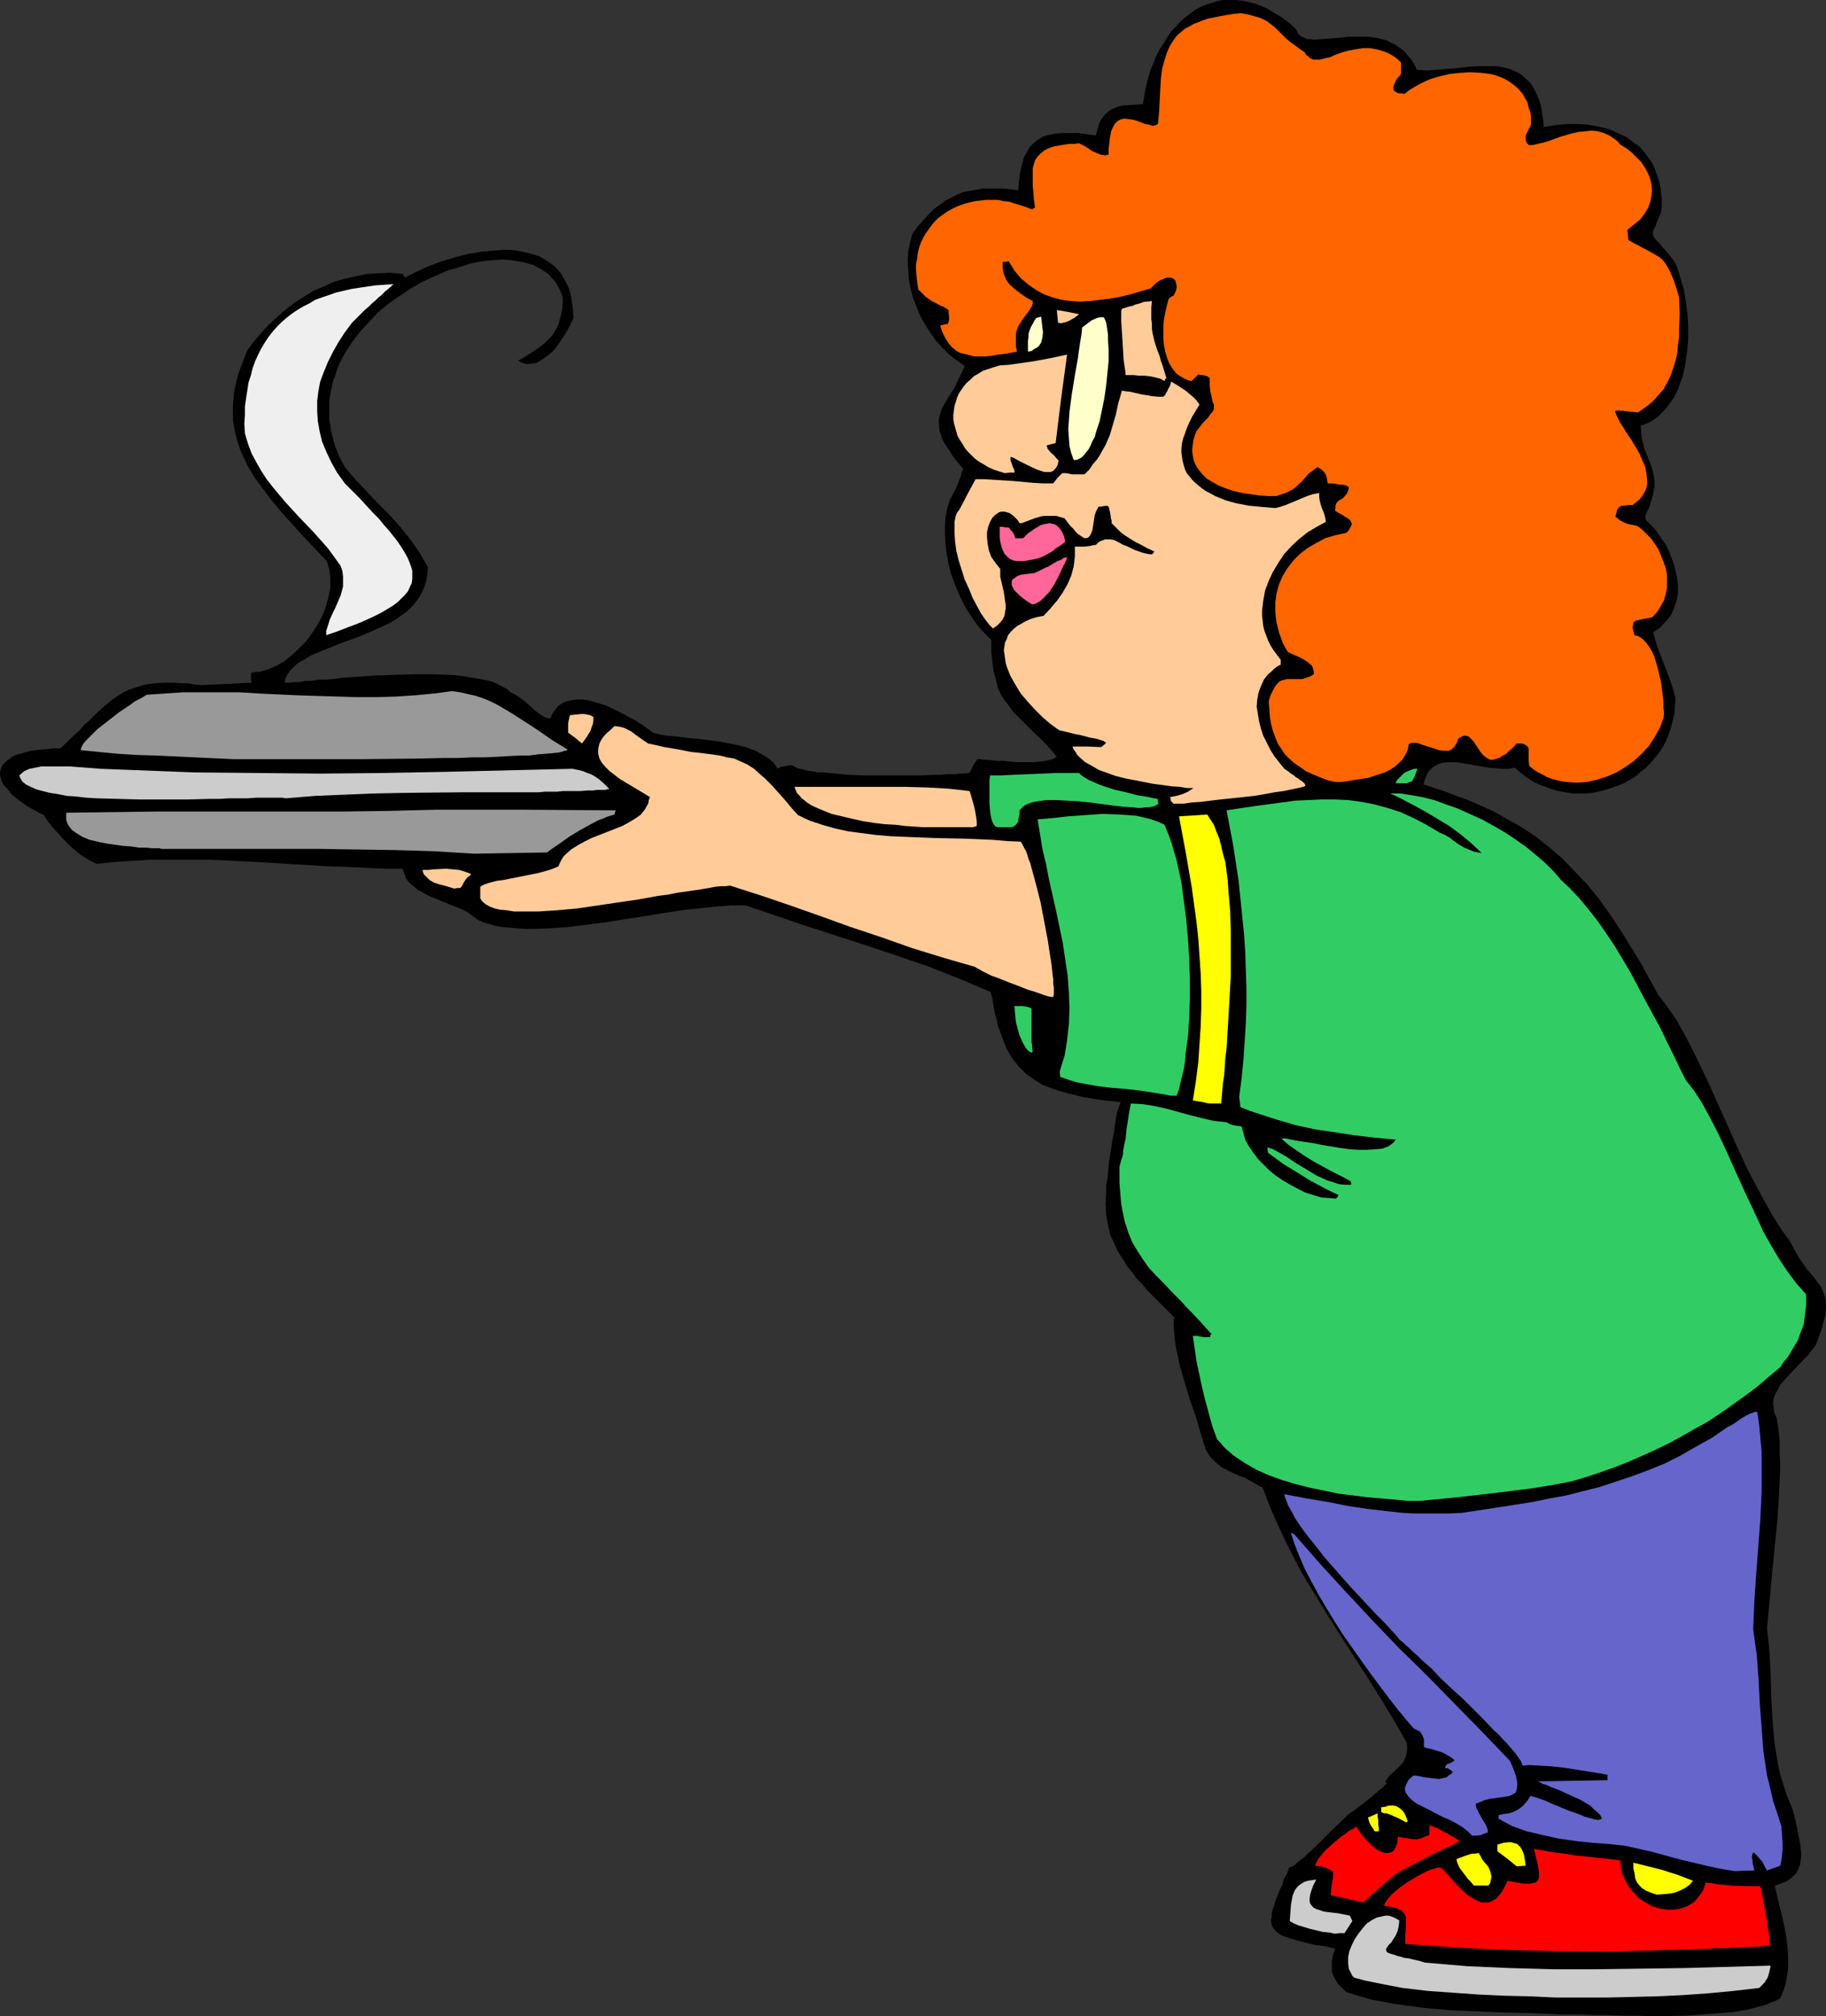 <?xml version="1.0" encoding="UTF-8" standalone="no"?>
<svg
   version="1.0"
   width="129.724mm"
   height="143.178mm"
   id="svg35"
   sodipodi:docname="Waitress 15.wmf"
   xmlns:inkscape="http://www.inkscape.org/namespaces/inkscape"
   xmlns:sodipodi="http://sodipodi.sourceforge.net/DTD/sodipodi-0.dtd"
   xmlns="http://www.w3.org/2000/svg"
   xmlns:svg="http://www.w3.org/2000/svg">
  <rect width="100%" height="100%" fill="#333333" stroke="none"/>
  <sodipodi:namedview
     id="namedview35"
     pagecolor="#ffffff"
     bordercolor="#000000"
     borderopacity="0.25"
     inkscape:showpageshadow="2"
     inkscape:pageopacity="0.0"
     inkscape:pagecheckerboard="0"
     inkscape:deskcolor="#d1d1d1"
     inkscape:document-units="mm" />
  <defs
     id="defs1">
    <pattern
       id="WMFhbasepattern"
       patternUnits="userSpaceOnUse"
       width="6"
       height="6"
       x="0"
       y="0" />
  </defs>
  <path
     style="fill:#000000;fill-opacity:1;fill-rule:evenodd;stroke:none"
     d="m 419.028,540.661 -7.434,-0.323 -7.272,-0.162 -7.595,-0.323 -7.434,-0.323 -7.272,-0.646 -3.555,-0.485 -3.555,-0.485 -3.555,-0.646 -3.394,-0.646 -3.232,-0.97 -3.232,-0.97 -0.808,-0.808 -0.646,-0.646 -0.646,-0.646 -0.485,-0.646 -0.808,-1.454 -0.485,-1.293 v -1.454 -1.454 l 0.323,-1.616 0.485,-1.616 -1.778,-0.485 -1.616,-0.323 -1.616,-0.162 -1.454,-0.323 -1.293,-0.323 -1.293,-0.323 -1.131,-0.323 -1.131,-0.323 -0.97,-0.323 -1.616,-0.485 -0.646,-0.323 -0.646,-0.485 -0.485,-0.323 -0.808,-0.97 -0.323,-0.485 -0.162,-0.485 -0.162,-0.646 v -0.646 l 0.162,-0.808 v -0.808 l 0.162,-0.808 0.323,-0.97 0.323,-0.97 0.323,-1.131 0.485,-1.131 0.485,-1.293 0.646,-1.293 0.485,-1.616 0.808,-1.454 0.646,-1.777 0.97,-0.323 0.808,-0.646 1.131,-0.97 1.131,-0.808 1.293,-1.293 1.293,-1.131 2.586,-2.585 2.747,-2.747 2.747,-2.585 1.293,-1.293 1.454,-0.97 1.293,-0.97 1.131,-0.808 1.131,-0.97 1.131,-0.808 0.808,-0.808 0.485,-0.323 0.323,-0.323 0.808,-0.646 0.646,-0.485 0.485,-0.646 0.485,-0.323 -0.162,-0.323 -0.162,-0.323 0.97,-1.454 1.131,-0.97 1.131,-1.131 0.808,-0.808 0.97,-1.131 0.485,-1.293 0.162,-0.808 0.162,-0.808 v -0.97 l -0.162,-1.131 -2.586,-4.524 -2.586,-4.363 -5.333,-8.564 -5.333,-8.241 -5.171,-8.079 -5.01,-8.241 -2.424,-4.04 -2.262,-4.363 -2.101,-4.201 -2.101,-4.524 -1.939,-4.524 -1.778,-4.686 -1.293,-0.646 -1.131,-0.646 -2.262,-1.293 -2.101,-0.808 -2.101,-0.97 -1.939,-0.97 -0.808,-0.646 -0.808,-0.646 -0.808,-0.808 -0.808,-0.808 -0.646,-0.97 -0.646,-1.131 -0.646,-2.101 -0.646,-2.101 -1.293,-4.524 -1.616,-4.524 -1.454,-4.848 -1.293,-4.524 -0.485,-2.262 -0.485,-2.262 -0.323,-2.101 -0.162,-2.101 -0.162,-2.101 0.162,-1.939 -1.939,-1.939 -1.939,-1.939 -1.778,-1.777 -1.616,-1.616 -1.454,-1.777 -1.454,-1.454 -1.131,-1.616 -1.293,-1.454 -0.808,-1.454 -0.97,-1.454 -0.808,-1.293 -0.646,-1.454 -1.293,-2.747 -0.646,-2.747 -0.485,-2.747 -0.162,-2.909 0.162,-3.232 v -1.777 l 0.323,-1.616 0.162,-1.939 0.162,-1.939 0.323,-2.101 0.323,-2.101 0.323,-2.262 0.485,-2.424 0.323,-2.585 0.485,-2.585 0.485,-1.454 0.485,-1.293 -2.262,-0.323 -2.101,-0.162 -2.101,-0.323 -1.939,-0.323 -1.939,-0.323 -1.778,-0.485 -1.616,-0.323 -1.616,-0.485 -1.616,-0.485 -1.454,-0.485 -1.293,-0.485 -1.293,-0.485 -2.262,-1.454 -2.101,-1.454 -1.778,-1.777 -1.616,-1.939 -1.454,-2.262 -1.131,-2.585 -0.97,-2.747 -0.646,-1.616 -0.323,-1.616 -0.485,-1.777 -0.323,-1.777 -0.323,-1.939 -0.485,-1.939 -8.242,-3.555 -8.242,-3.232 -8.403,-2.909 -8.242,-2.747 -16.483,-5.332 -8.08,-2.747 -8.08,-2.747 h -1.939 -1.939 l -2.101,0.162 -2.101,0.162 -4.525,0.485 -4.686,0.485 -5.01,0.808 -5.01,0.808 -5.171,0.808 -5.171,0.808 -5.01,0.646 -5.01,0.646 -4.848,0.323 -4.525,0.162 h -2.262 l -2.101,-0.162 -1.939,-0.162 -1.939,-0.162 -1.778,-0.323 -1.778,-0.485 -1.616,-0.485 -1.454,-0.646 -1.293,-0.97 -1.293,-0.97 -1.454,-0.808 -1.616,-0.646 -3.232,-1.293 -1.616,-0.646 -3.07,-1.293 -1.293,-0.808 -1.293,-0.646 -1.131,-0.97 -1.131,-0.97 -0.808,-0.97 -0.485,-1.293 -0.485,-1.454 h -4.848 l -10.181,-0.485 -5.171,-0.162 -10.666,-0.646 -10.827,-0.646 -10.504,-0.485 h -5.333 -5.171 -5.01 l -5.01,0.323 -4.848,0.323 -4.686,0.485 -2.101,-1.131 -2.101,-1.293 -1.939,-1.616 -1.939,-1.777 -1.778,-1.939 -1.616,-1.777 -1.454,-1.777 -1.131,-1.777 -1.616,-0.808 L 8.726,217.169 7.272,216.361 6.141,215.553 5.01,214.745 4.04,213.937 3.07,213.13 2.424,212.322 1.778,211.514 1.131,210.867 0.646,210.059 0.323,209.413 0.162,208.605 0,207.959 v -0.646 l 0.162,-0.646 0.162,-0.646 0.323,-0.646 0.485,-0.485 0.646,-0.646 0.646,-0.485 0.646,-0.485 0.808,-0.485 0.97,-0.323 1.131,-0.323 1.131,-0.323 1.293,-0.323 1.293,-0.162 1.454,-0.162 1.616,-0.162 1.616,-0.162 h 1.778 l 1.454,-1.293 1.293,-1.293 2.586,-2.424 1.131,-1.293 1.131,-0.97 0.97,-0.97 0.97,-0.97 1.939,-1.777 1.939,-1.616 1.778,-1.293 1.778,-1.131 1.778,-0.808 1.939,-0.646 2.262,-0.646 2.262,-0.323 2.747,-0.162 h 2.909 l 1.616,0.162 h 1.778 l 1.778,0.323 1.939,0.162 6.626,-0.323 6.787,-0.323 -0.162,-0.646 v -0.485 -0.808 -0.323 l 0.162,-0.485 1.131,-0.162 h 0.97 l 2.262,-0.646 2.262,-0.97 2.262,-1.293 1.939,-1.616 1.939,-1.777 1.939,-1.939 1.616,-2.262 1.454,-2.262 1.293,-2.424 0.97,-2.585 0.646,-2.424 0.485,-2.424 v -2.585 l -0.162,-1.131 -0.162,-1.131 -0.323,-1.131 -0.323,-1.131 -3.232,-3.393 -3.07,-3.232 -2.909,-3.232 -2.909,-3.232 -2.586,-3.07 -2.424,-3.232 -2.262,-3.07 -1.939,-3.232 -0.808,-1.777 -0.808,-1.616 -0.646,-1.777 -0.485,-1.616 -0.485,-1.777 -0.323,-1.777 -0.323,-1.777 v -1.939 -1.939 l 0.162,-1.939 0.162,-1.939 0.485,-2.101 0.485,-2.101 0.808,-2.262 0.808,-2.101 0.97,-2.424 1.778,-2.424 1.939,-2.262 2.101,-2.262 2.262,-2.101 2.262,-1.939 2.262,-1.777 2.586,-1.616 2.586,-1.616 2.747,-1.131 2.747,-1.293 2.909,-0.808 2.909,-0.646 3.07,-0.646 3.07,-0.162 3.07,-0.162 3.394,0.323 0.323,0.485 0.323,0.485 2.909,-1.454 3.07,-1.454 3.394,-1.293 3.717,-1.131 3.717,-0.97 3.717,-0.646 3.717,-0.323 1.939,-0.162 h 1.778 l 1.778,0.162 1.616,0.323 1.616,0.323 1.616,0.485 1.616,0.485 1.293,0.808 1.293,0.808 1.293,0.97 1.131,1.131 0.97,1.293 0.808,1.454 0.808,1.616 0.646,1.939 0.323,1.939 0.323,2.101 0.162,2.424 -0.485,0.97 -0.485,1.131 -0.646,1.131 -0.646,1.131 -1.616,2.424 -0.808,1.131 -0.97,1.131 -1.131,0.97 -1.131,0.808 -0.97,0.646 -1.131,0.646 -1.293,0.162 -1.131,0.162 -1.293,-0.323 -1.131,-0.646 1.454,-0.808 1.293,-0.808 1.293,-0.808 1.131,-0.808 1.131,-0.808 0.97,-0.808 0.97,-0.97 0.808,-0.808 0.646,-0.97 0.646,-1.131 0.485,-0.97 0.323,-1.293 0.323,-1.293 0.323,-1.454 0.162,-1.616 v -1.616 l -0.485,-1.293 -0.485,-1.131 -0.646,-1.131 -0.646,-0.97 -0.808,-0.808 -0.808,-0.97 -0.97,-0.646 -0.97,-0.646 -0.97,-0.485 -1.131,-0.646 -1.293,-0.323 -1.131,-0.323 -2.586,-0.485 -2.909,-0.323 -2.747,0.162 -3.07,0.323 -3.232,0.646 -3.07,0.97 -3.232,0.97 -3.232,1.454 -3.232,1.454 -3.07,1.777 -2.909,1.939 -3.07,2.101 -2.747,2.262 -2.424,2.585 -2.424,2.585 -2.101,2.747 -1.939,2.909 -1.616,3.07 -0.646,1.616 -0.485,1.616 -0.646,1.616 -0.323,1.616 -0.323,1.616 -0.323,1.777 v 1.777 1.777 1.616 l 0.323,1.777 0.323,1.777 0.485,1.939 0.485,1.777 0.808,1.939 0.808,1.777 0.97,1.777 2.747,3.232 2.909,3.07 2.909,3.07 3.07,3.07 3.07,3.393 2.747,3.393 2.586,3.716 1.131,1.939 1.131,1.939 -0.162,1.939 -0.323,1.777 -0.485,1.616 -0.646,1.454 -0.808,1.454 -0.97,1.293 -1.131,1.293 -1.131,1.131 -1.454,0.97 -1.293,0.97 -1.616,0.97 -1.616,0.808 -3.232,1.454 -3.394,1.454 -3.555,1.293 -3.394,1.293 -3.232,1.293 -3.07,1.293 -1.293,0.808 -1.131,0.646 -1.293,0.808 -0.97,0.97 -0.808,0.808 -0.646,0.97 -0.646,1.131 -0.162,1.131 h 0.646 0.808 l 1.131,-0.162 h 1.454 l 1.454,-0.323 h 1.616 l 1.939,-0.323 h 1.778 l 2.101,-0.162 2.262,-0.323 4.525,-0.323 5.01,-0.323 4.848,-0.162 5.01,-0.162 h 5.01 l 4.686,0.162 2.262,0.162 2.101,0.323 2.101,0.323 1.939,0.323 1.616,0.323 1.778,0.485 1.293,0.646 1.293,0.646 1.131,0.646 0.808,0.808 0.646,0.323 0.485,0.162 1.454,0.97 1.293,0.97 1.454,1.293 1.454,1.293 1.293,0.97 0.808,0.485 0.646,0.323 0.646,0.162 h 0.646 l 0.323,-0.97 0.485,-0.808 0.646,-0.808 0.485,-0.646 0.646,-0.485 0.808,-0.485 0.808,-0.323 0.646,-0.162 0.97,-0.162 0.808,-0.162 h 1.939 l 2.101,0.323 2.101,0.646 2.101,0.646 2.101,0.97 1.939,0.97 2.101,1.131 1.778,0.97 1.778,1.131 1.616,1.131 1.293,0.97 1.778,0.485 1.939,0.323 2.101,0.162 2.424,0.323 4.848,0.485 5.01,0.646 2.424,0.485 2.424,0.485 2.424,0.646 2.101,0.808 1.778,0.97 1.778,1.131 0.646,0.485 0.808,0.808 0.485,0.646 0.485,0.808 0.808,-0.485 0.808,-0.162 0.97,-0.162 0.646,-0.162 h 0.646 l 0.485,0.323 0.646,0.323 0.808,0.323 0.97,0.162 1.131,0.323 1.293,0.162 1.454,0.323 h 1.454 l 1.616,0.162 1.778,0.162 3.555,0.323 3.878,0.162 h 4.04 3.878 4.04 3.717 l 3.394,-0.162 h 1.778 l 1.454,-0.162 h 1.293 1.293 l 1.131,-0.162 h 0.97 l 0.808,-0.162 h 0.646 l 0.485,-0.646 0.485,-0.97 0.485,-0.97 0.808,-1.131 h 0.808 l 0.808,0.162 h 1.131 l 1.293,0.162 1.454,0.162 h 1.616 l 3.232,0.323 h 3.394 1.616 l 1.454,-0.162 1.454,-0.162 1.293,-0.323 0.97,-0.323 0.808,-0.485 -1.939,-2.262 -1.939,-2.101 -1.939,-1.777 -1.616,-1.616 -1.616,-1.616 -1.454,-1.454 -1.293,-1.293 -1.131,-1.616 -1.131,-1.454 -0.97,-1.454 -0.808,-1.777 -0.485,-2.101 -0.646,-2.262 -0.162,-1.131 -0.162,-1.293 -0.162,-1.454 -0.162,-1.454 v -1.616 -1.616 l -1.778,-1.777 -1.778,-1.939 -1.454,-2.101 -1.454,-2.101 -1.293,-2.424 -1.131,-2.424 -0.97,-2.424 -0.97,-2.585 -0.646,-2.585 -0.485,-2.585 -0.323,-2.585 -0.162,-2.585 v -2.424 l 0.162,-2.424 0.485,-2.424 0.646,-2.262 0.162,-0.162 0.162,-0.323 0.323,-0.485 0.162,-0.485 0.646,-1.131 0.646,-1.454 0.485,-1.293 0.485,-1.293 0.162,-0.646 0.162,-0.485 0.162,-0.323 v -0.323 l -1.131,-1.293 -0.97,-1.131 -0.808,-1.131 -0.808,-1.293 -0.646,-0.97 -0.646,-0.97 -0.485,-0.97 -0.323,-0.808 -0.323,-0.97 -0.162,-0.646 -0.162,-1.616 v -1.454 l 0.323,-1.293 0.485,-1.454 0.646,-1.293 0.808,-1.293 0.97,-1.616 0.97,-1.454 0.808,-1.777 0.97,-1.939 0.97,-2.101 -2.101,-1.454 -2.101,-1.616 -1.778,-1.777 -1.778,-1.939 -1.454,-2.101 -1.454,-2.262 -1.293,-2.262 -0.97,-2.424 -0.97,-2.424 -0.646,-2.424 -0.485,-2.424 -0.162,-2.585 -0.162,-2.585 0.162,-2.424 0.485,-2.424 0.646,-2.424 1.454,-1.939 1.454,-1.616 1.454,-1.616 1.454,-1.454 1.616,-1.131 1.454,-1.131 1.616,-0.808 1.616,-0.808 1.616,-0.646 1.778,-0.323 1.778,-0.323 1.939,-0.323 h 2.101 2.262 l 2.262,0.162 2.586,0.323 0.162,-2.585 0.323,-2.262 0.485,-2.101 0.485,-1.777 0.808,-1.454 0.808,-1.454 1.131,-1.131 1.131,-0.808 1.293,-0.808 1.616,-0.485 1.616,-0.323 1.939,-0.162 h 1.939 2.262 l 2.262,0.323 2.586,0.323 0.323,-1.293 0.323,-1.131 0.323,-1.131 0.485,-0.808 0.646,-0.808 0.485,-0.646 0.808,-0.646 0.646,-0.485 0.808,-0.323 0.808,-0.323 0.97,-0.323 1.131,-0.162 2.262,-0.162 2.586,-0.162 0.323,-1.939 0.323,-2.101 0.485,-1.939 0.485,-1.939 0.646,-1.777 0.808,-1.939 0.646,-1.616 0.97,-1.777 0.97,-1.454 0.97,-1.616 0.97,-1.454 1.293,-1.293 1.131,-1.293 1.293,-1.131 1.293,-0.97 1.293,-0.97 1.454,-0.808 1.454,-0.646 1.616,-0.485 1.454,-0.485 L 328.371,0 h 1.616 1.778 l 1.616,0.162 1.778,0.323 1.778,0.485 1.778,0.646 1.778,0.808 1.778,1.131 1.939,1.131 1.939,1.454 1.778,1.616 0.323,0.646 0.323,0.646 0.485,0.485 0.485,0.323 0.808,0.323 0.646,0.323 h 0.97 l 0.808,0.162 2.101,-0.162 2.101,-0.162 2.424,-0.162 2.586,-0.323 h 2.586 2.586 l 2.586,0.323 1.293,0.323 1.293,0.323 1.131,0.646 1.131,0.485 1.131,0.808 1.131,0.808 0.97,1.131 0.97,1.131 0.97,1.454 0.646,1.454 2.747,0.162 2.586,-0.162 5.656,-0.485 2.747,-0.323 2.747,-0.162 h 2.586 2.586 l 2.424,0.485 1.131,0.323 0.97,0.485 1.131,0.485 0.97,0.646 0.808,0.808 0.97,0.808 0.808,0.97 0.646,1.131 0.646,1.293 0.646,1.454 0.485,1.616 0.323,1.777 0.323,1.939 0.162,2.101 2.909,-0.485 3.07,-0.323 h 2.909 l 2.909,0.162 2.747,0.485 2.747,0.646 2.586,1.131 2.424,1.131 2.101,1.616 1.131,0.808 0.97,0.97 0.808,0.97 0.808,1.131 0.808,1.131 0.646,1.293 0.485,1.293 0.485,1.293 0.485,1.454 0.323,1.454 0.162,1.616 0.162,1.616 v 1.777 l -0.162,1.777 -0.646,1.454 -0.485,1.131 -0.323,0.97 -0.323,0.646 -0.323,0.646 -0.162,0.485 0.162,0.97 0.323,0.485 0.323,0.485 0.485,0.485 0.646,0.646 0.646,0.808 0.97,1.131 0.97,1.131 1.131,1.454 0.646,1.131 0.485,1.293 0.808,2.747 0.808,2.747 0.485,3.232 0.485,3.232 0.162,3.393 v 3.393 l -0.323,3.393 -0.485,3.393 -0.646,3.07 -0.646,1.616 -0.485,1.454 -0.646,1.454 -0.646,1.293 -0.97,1.293 -0.808,1.131 -0.97,1.131 -0.97,0.97 -1.131,0.97 -1.293,0.808 -1.293,0.646 -1.454,0.485 0.162,1.777 0.162,1.616 0.323,1.293 0.323,1.454 1.939,4.848 0.323,1.293 0.323,1.293 0.162,1.454 v 1.454 l -0.323,1.616 -0.485,1.939 -0.646,1.939 -0.485,0.97 -0.485,1.131 v 0.646 l 0.162,0.646 1.454,1.454 1.454,1.616 1.131,1.777 1.293,1.777 0.97,2.101 0.808,2.101 0.646,2.101 0.485,2.101 0.323,2.262 v 2.101 l -0.323,2.101 -0.646,1.939 -0.808,1.939 -0.646,0.808 -0.646,0.808 -0.808,0.808 -0.808,0.97 -0.97,0.646 -0.97,0.646 0.485,1.939 0.646,2.101 0.808,2.101 0.808,2.101 1.778,4.686 0.808,2.424 0.646,2.424 -0.162,2.101 -0.162,2.101 -0.485,1.939 -0.485,1.939 -0.646,1.777 -0.646,1.616 -0.97,1.777 -0.97,1.454 -2.262,2.747 -1.293,1.293 -1.454,1.131 -1.293,1.131 -1.616,0.97 -1.454,0.808 -1.616,0.646 -1.778,0.646 -1.616,0.485 -1.778,0.485 -1.778,0.323 -1.778,0.162 h -1.778 -1.778 l -1.778,-0.323 -1.939,-0.323 -1.616,-0.485 -1.778,-0.646 -1.778,-0.646 -1.616,-0.808 -1.778,-1.131 -1.454,-1.131 -1.616,-1.454 -1.616,0.323 h -1.778 l -1.778,-0.162 -1.939,-0.162 -3.717,-0.646 -3.717,-0.646 -1.778,-0.162 h -1.616 l -1.616,0.162 -1.293,0.485 -1.293,0.808 -0.485,0.485 -0.485,0.485 -0.485,0.808 -0.323,0.808 -0.323,0.808 -0.323,1.131 3.07,0.97 2.909,0.97 2.909,1.131 2.747,0.97 2.586,1.131 2.586,1.131 2.424,1.131 2.262,1.293 2.262,1.293 2.101,1.131 4.202,2.747 3.878,3.07 3.555,3.07 3.394,3.555 3.394,3.555 3.232,4.04 3.07,4.363 3.07,4.686 3.07,5.009 1.616,2.585 1.454,2.747 1.616,2.909 1.616,2.909 2.586,3.393 2.424,3.555 2.262,4.04 2.101,4.04 2.101,4.363 2.101,4.363 4.04,9.049 4.04,9.049 2.101,4.524 2.262,4.363 2.262,4.201 2.262,4.04 2.424,3.878 2.586,3.555 1.131,2.262 1.131,1.939 1.131,1.616 0.97,1.454 1.131,1.293 0.97,1.131 0.97,1.293 0.808,1.131 0.485,1.131 0.485,1.293 0.323,1.616 v 1.616 l -0.162,1.939 -0.323,1.131 -0.323,1.131 -0.323,1.293 -0.485,1.293 -0.485,1.454 -0.646,1.616 -0.97,1.293 -0.97,1.293 -4.525,4.686 -2.101,2.262 -0.97,1.131 -0.646,1.293 -0.646,1.131 -0.485,1.293 -0.162,1.131 0.162,1.293 0.162,1.293 0.646,1.454 0.485,3.07 0.323,3.393 v 3.393 l 0.162,3.393 -0.162,3.555 -0.162,3.716 -0.485,7.271 -1.454,14.704 -0.646,7.11 -0.323,3.393 -0.323,3.393 0.646,6.14 0.323,6.14 0.162,5.979 0.323,6.14 0.485,5.979 0.485,3.07 0.485,3.07 0.646,2.909 0.97,3.07 0.97,2.909 1.293,3.07 0.808,2.909 0.646,3.232 0.646,3.07 0.162,1.616 0.162,1.454 -0.162,1.454 -0.162,1.293 -0.485,1.293 -0.646,1.131 -0.97,0.97 -1.293,0.97 -0.646,0.323 -0.808,0.323 -0.97,0.323 -0.97,0.323 0.808,3.716 0.97,3.716 0.808,3.716 0.646,3.716 0.323,3.716 v 1.939 1.939 l -0.323,1.939 -0.323,1.939 -0.646,1.939 -0.808,1.939 -1.131,0.646 -1.293,0.485 -1.454,0.646 -3.07,0.808 -1.778,0.485 -1.939,0.323 -1.939,0.323 -3.878,0.323 -4.363,0.323 -4.363,0.323 -8.888,0.162 -4.525,-0.162 h -4.202 l -3.878,-0.162 h -3.717 l -3.394,-0.162 h -1.454 -1.454 z"
     id="path1" />
  <path
     style="fill:#cccccc;fill-opacity:1;fill-rule:evenodd;stroke:none"
     d="m 417.736,536.136 -6.787,-0.323 -6.949,-0.162 -6.949,-0.323 -6.949,-0.485 -6.787,-0.485 -6.787,-0.808 -3.394,-0.646 -3.232,-0.646 -3.232,-0.646 -3.07,-0.808 -0.485,-0.485 -0.323,-0.646 -0.323,-0.646 -0.323,-0.646 -0.162,-1.616 v -1.454 l 0.323,-1.616 0.646,-1.616 0.808,-1.616 0.97,-1.454 1.131,-1.454 1.131,-1.293 1.454,-0.97 1.293,-0.646 1.454,-0.323 0.808,-0.162 h 0.808 l 0.646,0.162 0.808,0.323 0.646,0.323 0.808,0.485 -0.162,1.616 -0.323,1.293 -0.485,1.131 -0.646,0.97 -0.485,0.808 -0.646,0.646 -0.485,0.646 -0.323,0.485 v 0.323 l 0.162,0.485 0.485,0.323 0.485,0.162 0.485,0.162 0.646,0.162 0.808,0.323 0.808,0.162 0.97,0.323 1.293,0.162 1.293,0.323 1.454,0.323 1.616,0.485 5.818,0.485 5.656,0.485 11.312,0.485 11.635,0.323 h 11.635 l 11.635,-0.162 11.797,-0.162 11.635,-0.323 11.635,-0.323 -0.162,0.808 -0.162,0.808 -0.485,1.616 -0.323,0.485 -0.485,0.808 -0.646,0.646 -0.808,0.808 -6.949,0.808 -6.787,0.646 -6.949,0.485 -6.787,0.323 -6.949,0.162 -6.787,0.162 z"
     id="path2" />
  <path
     style="fill:#ff0000;fill-opacity:1;fill-rule:evenodd;stroke:none"
     d="m 432.926,523.856 -14.059,-0.162 -13.898,-0.323 -13.898,-0.646 -6.787,-0.485 -6.949,-0.485 v -1.293 -1.131 l 0.162,-1.939 v -1.616 -0.646 -0.646 l -0.323,-0.646 -0.323,-0.485 -0.485,-0.485 -0.485,-0.323 -0.808,-0.323 -0.97,-0.323 -1.131,-0.162 -1.293,-0.162 0.162,-0.808 0.485,-0.646 0.646,-0.808 0.646,-0.808 0.97,-0.808 1.131,-0.97 2.262,-1.616 2.424,-1.454 1.293,-0.646 1.131,-0.646 1.131,-0.485 1.131,-0.323 0.97,-0.323 h 0.808 l 0.485,0.485 0.485,0.323 0.97,1.131 1.939,2.262 2.262,2.262 1.131,0.97 1.293,0.808 1.131,0.646 1.293,0.485 h 1.131 0.646 l 0.646,-0.162 0.485,-0.323 0.646,-0.323 0.646,-0.485 0.485,-0.646 0.646,-0.808 0.485,-0.808 0.485,-0.97 0.646,-1.293 1.778,0.323 1.616,0.323 1.293,0.162 h 1.131 l 0.808,-0.162 0.808,-0.162 0.485,-0.323 0.323,-0.485 0.162,-0.485 v -0.646 -0.97 l -0.162,-0.97 -0.162,-1.131 -0.323,-1.131 -0.323,-1.454 -0.323,-1.454 2.586,0.485 2.747,0.485 2.909,0.323 2.909,0.485 3.07,0.323 3.07,0.323 2.909,0.323 2.909,0.323 0.162,1.293 0.162,1.131 0.323,1.293 0.485,1.131 0.485,0.97 0.485,0.97 1.454,1.777 1.454,1.616 1.778,1.131 1.778,0.97 1.939,0.646 2.101,0.323 h 1.778 l 1.939,-0.323 0.97,-0.323 0.808,-0.323 0.808,-0.485 0.808,-0.485 0.646,-0.646 0.646,-0.808 1.293,-1.777 0.323,-0.97 0.323,-1.131 1.616,0.162 1.778,0.323 3.717,0.323 3.878,0.162 h 3.717 l 0.808,3.878 0.646,3.716 0.646,4.04 0.323,2.101 v 2.101 l -0.323,0.162 h -0.323 -0.485 l -0.808,0.162 h -0.97 l -1.293,0.162 h -0.808 -0.97 -0.97 l -1.293,0.162 h -1.293 l -1.454,0.162 h -1.616 -1.778 l -1.939,0.162 h -2.101 l -2.101,0.162 h -2.586 l -2.586,0.162 h -2.909 l -3.07,0.162 h -3.232 l -3.555,0.162 z"
     id="path3" />
  <path
     style="fill:#cccccc;fill-opacity:1;fill-rule:evenodd;stroke:none"
     d="m 358.428,519.008 -1.454,-0.323 -1.778,-0.162 -3.394,-0.808 -1.616,-0.485 -1.616,-0.485 -1.131,-0.485 -1.131,-0.646 0.162,-2.262 0.162,-2.101 0.323,-1.777 0.162,-0.808 0.323,-0.808 0.323,-0.646 0.485,-0.646 0.485,-0.485 0.646,-0.485 0.808,-0.485 0.97,-0.323 1.131,-0.162 1.131,-0.162 -0.808,1.616 -0.485,1.293 -0.323,1.131 -0.162,0.97 v 0.808 l 0.162,0.646 0.485,0.646 0.485,0.485 0.646,0.323 0.97,0.323 0.97,0.323 1.131,0.162 1.293,0.162 1.454,0.162 1.616,0.323 1.616,0.323 0.646,1.454 -2.101,3.232 h -1.293 z"
     id="path4" />
  <path
     style="fill:#ff0000;fill-opacity:1;fill-rule:evenodd;stroke:none"
     d="m 366.024,510.606 -8.726,-1.939 0.162,-1.777 0.162,-1.454 0.323,-1.454 v -1.616 l -0.808,-0.485 -0.646,-0.323 -0.646,-0.323 -0.485,-0.162 -0.97,-0.162 -1.293,-0.162 0.162,-0.485 0.323,-0.646 0.485,-0.808 0.646,-0.808 0.646,-0.808 0.808,-0.808 1.778,-1.616 1.939,-1.616 1.778,-1.293 0.808,-0.646 0.808,-0.323 0.485,-0.323 0.485,-0.323 0.485,0.808 0.485,0.808 0.646,0.808 0.808,0.97 1.616,1.616 0.97,0.808 0.97,0.646 0.808,0.323 0.97,0.323 h 0.808 l 0.646,-0.162 0.808,-0.485 0.162,-0.485 0.323,-0.485 0.162,-0.485 0.323,-0.646 v -0.808 l 0.162,-0.808 2.101,0.323 1.939,0.323 h 0.97 l 0.97,-0.162 1.131,-0.485 1.293,-0.485 v -2.585 l 1.939,0.646 1.778,0.97 2.101,1.131 1.131,0.646 1.131,0.808 -0.162,0.162 -0.323,0.162 -0.323,0.162 -0.646,0.323 -0.646,0.323 -0.808,0.485 -0.97,0.323 -1.131,0.646 -1.131,0.485 -1.293,0.646 -1.293,0.646 -1.454,0.808 -1.616,0.808 -1.616,0.808 -1.778,0.97 -1.939,1.131 -4.363,3.716 z"
     id="path5" />
  <path
     style="fill:#ffff00;fill-opacity:1;fill-rule:evenodd;stroke:none"
     d="m 444.884,508.505 -1.131,-0.323 -0.808,-0.323 -0.808,-0.323 -0.808,-0.485 -0.485,-0.323 -0.485,-0.485 -0.808,-0.97 -0.485,-1.131 -0.162,-1.293 -0.323,-1.293 v -1.616 l 3.878,0.97 3.878,0.97 1.939,0.646 2.101,0.646 2.101,0.808 2.101,0.808 -0.97,1.131 -1.131,0.808 -1.293,0.646 -1.131,0.485 -1.293,0.323 -1.454,0.162 z"
     id="path6" />
  <path
     style="fill:#ffff00;fill-opacity:1;fill-rule:evenodd;stroke:none"
     d="m 395.758,506.082 -0.808,-0.97 -0.808,-0.808 -1.454,-1.939 -0.646,-0.808 -0.485,-0.97 -0.323,-0.808 -0.162,-0.808 2.586,-0.97 1.616,-0.485 h 0.808 l 0.97,-0.162 0.485,0.808 0.485,0.97 0.808,0.97 0.808,0.97 0.485,1.131 0.323,1.293 v 0.485 l -0.162,0.646 -0.162,0.808 -0.485,0.646 h -1.939 z"
     id="path7" />
  <path
     style="fill:#6565cc;fill-opacity:1;fill-rule:evenodd;stroke:none"
     d="m 465.731,502.204 -3.878,-0.646 -3.717,-0.808 -7.434,-1.777 -7.11,-1.939 -7.11,-1.616 -4.363,-0.485 -4.525,-0.323 -4.525,-0.485 -4.525,-0.646 -4.363,-0.97 -2.101,-0.485 -2.101,-0.485 -4.04,-1.454 -1.778,-0.97 -1.778,-0.97 v -0.485 -0.485 l 0.808,-0.162 0.646,-0.162 1.293,-0.162 1.131,-0.323 0.97,-0.485 0.808,-0.485 0.97,-0.808 0.97,-1.131 0.485,-0.646 0.485,-0.808 0.646,0.162 0.97,0.323 0.97,0.323 1.454,0.485 1.293,0.646 1.616,0.646 3.07,1.293 3.232,1.131 1.454,0.646 1.293,0.323 1.131,0.323 0.97,0.162 0.808,-0.162 0.162,-0.162 h 0.162 l -0.485,-0.97 -0.808,-0.808 -0.97,-0.808 -0.97,-0.97 -1.131,-0.646 -1.293,-0.808 -2.909,-1.293 -2.747,-1.293 -1.293,-0.485 -1.293,-0.485 -0.97,-0.485 -1.131,-0.323 -0.808,-0.485 -0.646,-0.162 9.373,-0.162 9.534,-0.162 v -1.454 l -2.747,-0.485 -3.07,-0.485 -6.141,-0.97 -3.07,-0.323 -2.747,-0.162 -2.747,-0.162 h -1.131 l -1.131,0.162 -0.162,-0.485 -0.323,-0.808 -0.485,-0.646 -0.646,-0.97 -0.808,-0.97 -0.808,-0.97 -0.97,-1.131 -1.131,-1.131 -1.131,-1.293 -1.293,-1.131 -2.586,-2.747 -2.747,-2.747 -2.909,-2.909 -3.07,-2.747 -2.909,-2.747 -2.586,-2.747 -2.586,-2.262 -1.131,-1.131 -1.131,-0.97 -0.97,-0.97 -0.97,-0.808 -0.808,-0.808 -0.646,-0.485 -0.485,-0.485 -0.323,-0.485 -1.616,-1.777 -1.939,-2.101 -2.101,-2.101 -2.262,-2.424 -2.262,-2.424 -2.424,-2.585 -4.686,-5.332 -2.424,-2.747 -2.101,-2.747 -2.101,-2.585 -1.939,-2.585 -1.616,-2.424 -1.293,-2.424 -0.646,-1.131 -0.323,-0.97 -0.485,-1.131 -0.162,-0.808 5.979,1.131 5.818,0.97 5.656,1.131 5.656,0.808 5.656,0.646 3.07,0.323 2.909,0.162 h 3.07 3.232 3.232 l 3.394,-0.162 9.534,-1.454 9.373,-1.454 4.686,-0.97 4.525,-0.808 4.363,-1.131 4.525,-1.131 4.363,-1.454 4.363,-1.454 4.363,-1.616 4.363,-1.777 4.202,-2.101 4.202,-2.424 4.363,-2.424 4.202,-2.909 0.808,-0.323 0.97,-0.646 2.101,-1.454 1.131,-0.646 0.97,-0.485 0.97,-0.323 0.485,-0.162 0.485,0.162 0.485,3.393 0.323,3.555 0.323,3.555 v 3.555 3.555 3.716 l -0.323,7.271 -1.131,14.866 -0.485,7.433 -0.323,7.271 0.485,3.555 0.485,3.393 0.485,6.625 0.323,6.463 0.485,6.302 0.485,6.463 0.485,3.232 0.485,3.232 0.808,3.232 0.808,3.555 1.131,3.393 1.131,3.555 0.323,4.848 v 1.293 l -0.162,1.454 -0.162,1.454 -0.323,1.454 -0.808,0.323 -0.97,0.323 -1.778,0.646 -0.485,-0.808 -0.485,-0.97 -0.323,-0.646 -0.485,-0.485 -0.808,-0.97 -0.97,-0.97 -0.323,0.323 -0.162,0.646 v 0.485 l 0.162,0.646 v 0.646 l 0.162,0.646 0.323,1.454 z"
     id="path8" />
  <path
     style="fill:#ffff00;fill-opacity:1;fill-rule:evenodd;stroke:none"
     d="m 407.232,500.911 -2.586,-2.101 -2.586,-1.939 v -0.97 -0.808 l 1.616,-0.485 1.454,-0.162 h 0.646 l 0.485,0.162 0.646,0.162 0.485,0.162 0.323,0.323 0.485,0.485 0.323,0.485 0.323,0.646 0.323,0.808 0.162,0.808 0.162,1.131 0.162,1.131 z"
     id="path9" />
  <path
     style="fill:#6565cc;fill-opacity:1;fill-rule:evenodd;stroke:none"
     d="m 395.273,492.67 -1.131,-1.131 -1.454,-1.131 -1.616,-0.97 -1.778,-0.97 -1.939,-0.808 -3.717,-1.939 -1.616,-0.808 -1.616,-0.808 -1.293,-0.97 -0.97,-0.97 -0.323,-0.485 -0.323,-0.485 -0.162,-0.485 -0.162,-0.646 0.162,-0.485 0.162,-0.485 0.323,-0.646 0.323,-0.646 0.646,-0.646 0.808,-0.646 1.293,0.162 1.454,0.323 2.747,0.323 1.293,0.162 1.454,-0.323 0.646,-0.162 0.485,-0.485 0.646,-0.323 0.485,-0.646 -0.485,-0.323 -0.162,-0.162 -0.485,-0.323 -0.323,-0.162 h -0.646 l 0.162,-0.646 0.323,-0.323 0.162,-0.162 0.646,-0.162 0.323,-0.162 0.485,-0.323 0.485,-0.323 -0.97,-0.808 -1.131,-0.646 -1.131,-0.646 -2.101,-0.646 -0.97,-0.323 -0.97,-0.162 -0.97,-0.323 v -1.293 -0.808 l -0.323,-0.808 -0.323,-0.646 -0.323,-0.485 -0.485,-0.323 -1.293,-0.646 -2.101,-2.424 -2.262,-2.747 -2.262,-2.909 -2.424,-3.232 -2.424,-3.232 -2.424,-3.393 -5.01,-7.11 -2.262,-3.555 -2.262,-3.716 -2.101,-3.555 -1.939,-3.555 -1.778,-3.393 -1.454,-3.393 -1.293,-3.232 -0.97,-3.07 0.485,0.162 0.485,0.323 6.787,7.756 6.949,7.594 7.11,7.594 7.272,7.594 7.434,7.271 7.434,7.594 7.434,7.594 7.434,7.756 0.485,1.131 0.485,1.131 0.323,0.97 0.323,0.808 0.162,0.97 0.162,0.646 v 0.646 0.485 l -0.162,0.97 -0.323,0.808 -0.646,0.323 -0.808,0.485 -0.808,0.162 -1.131,0.162 -1.131,0.162 -1.131,0.162 -1.293,0.162 -1.293,0.323 -1.131,0.485 -1.293,0.485 0.162,1.131 0.485,0.97 1.131,2.101 0.646,0.97 0.485,0.97 0.323,0.808 v 0.485 0.323 l -0.646,0.162 -0.485,0.162 -0.646,0.323 -0.97,0.162 h -0.646 z"
     id="path10" />
  <path
     style="fill:#ffff00;fill-opacity:1;fill-rule:evenodd;stroke:none"
     d="m 369.094,491.539 -0.323,-0.646 -0.485,-0.646 -0.485,-0.808 -0.323,-0.97 -0.162,-0.646 1.131,-0.485 1.454,-0.646 v 0.97 l 0.162,0.808 v 0.646 0.646 l 0.162,0.808 v 0.97 z"
     id="path11" />
  <path
     style="fill:#ffff00;fill-opacity:1;fill-rule:evenodd;stroke:none"
     d="m 377.497,489.115 -0.808,-0.485 -0.646,-0.323 -0.97,-0.485 -0.808,-0.323 -0.646,-0.323 -1.293,-0.485 h -0.646 l -0.808,-0.323 v -1.293 l 1.131,-0.162 0.97,-0.323 h 1.131 l 0.808,0.162 0.808,0.485 0.808,0.646 0.485,0.646 0.323,0.646 0.323,0.808 0.323,0.808 -0.162,0.162 z"
     id="path12" />
  <path
     style="fill:#32cc65;fill-opacity:1;fill-rule:evenodd;stroke:none"
     d="m 381.376,402.829 h -3.394 l -3.394,-0.323 -3.717,-0.323 -3.717,-0.323 -3.878,-0.485 -3.878,-0.485 -3.878,-0.808 -3.878,-0.808 -3.878,-0.97 -3.717,-1.131 -3.555,-1.293 -3.232,-1.454 -3.07,-1.777 -1.454,-0.97 -1.454,-0.97 -1.293,-1.131 -1.131,-0.97 -1.131,-1.293 -0.97,-1.131 -1.293,-3.555 -0.97,-3.555 -0.97,-3.555 -0.808,-3.393 -1.454,-6.787 -0.97,-6.787 h 0.808 0.485 l 0.485,0.162 1.293,0.162 h 1.616 v -0.485 l 0.323,-0.323 -1.454,-1.616 -1.454,-1.616 -2.747,-2.909 -1.293,-1.293 -1.131,-1.293 -2.424,-2.424 -2.262,-2.424 -2.101,-2.101 -1.939,-2.101 -1.616,-2.262 -1.454,-2.262 -1.454,-2.424 -0.97,-2.424 -0.97,-2.909 -0.323,-1.454 -0.323,-1.616 -0.323,-1.777 -0.162,-1.777 -0.162,-1.939 -0.162,-1.939 v -4.363 l 0.485,-1.777 0.323,-0.97 0.162,-0.646 v -0.808 l 0.162,-0.808 0.162,-0.97 0.323,-1.293 0.162,-1.454 0.162,-1.616 0.323,-1.939 0.323,-2.262 0.485,-2.424 3.07,0.162 3.07,0.485 3.07,0.646 6.464,1.777 3.232,0.808 3.394,0.808 3.394,0.323 0.808,0.485 0.97,0.323 0.97,0.162 1.293,0.162 0.485,1.777 0.485,1.777 0.97,1.777 1.131,1.616 1.293,1.777 1.454,1.454 1.616,1.616 1.778,1.454 1.939,1.293 1.939,1.131 2.101,1.131 1.939,0.97 2.101,0.646 2.101,0.646 1.939,0.162 1.939,0.162 0.485,-0.323 0.323,-0.646 -2.747,-1.293 -2.747,-1.454 -2.424,-1.293 -2.262,-1.454 -4.525,-2.747 -4.202,-3.07 -0.162,-0.808 v -0.646 l 1.131,0.323 1.293,0.646 2.586,1.454 2.586,1.777 2.747,1.616 2.909,1.777 1.454,0.646 1.454,0.646 1.616,0.485 1.454,0.485 1.616,0.162 h 1.616 v -0.485 l -0.162,-0.485 -2.424,-1.293 -2.586,-1.293 -5.01,-2.747 -2.586,-1.616 -2.101,-1.454 -2.101,-1.454 -1.778,-1.616 h 0.485 0.646 l 1.454,0.323 0.97,0.162 0.808,0.162 2.101,0.323 2.262,0.323 2.262,0.485 5.01,0.808 2.424,0.323 2.424,0.162 h 2.262 l 2.101,-0.162 1.939,-0.162 0.808,-0.323 0.808,-0.323 0.485,-0.323 0.646,-0.485 0.485,-0.485 0.323,-0.485 -5.333,-0.485 -5.494,-0.646 -5.333,-0.808 -5.494,-0.808 -5.171,-1.131 -5.01,-1.454 -5.01,-1.616 -2.424,-0.808 -2.424,-0.97 -0.162,-1.454 -0.162,-1.293 0.646,-5.009 0.485,-4.848 0.323,-4.848 0.323,-5.009 0.162,-4.848 v -4.848 l -0.162,-4.686 -0.162,-4.848 -0.323,-4.848 -0.485,-4.686 -0.97,-9.533 -1.454,-9.533 -1.778,-9.372 7.595,-1.131 7.272,-0.97 3.555,-0.485 3.555,-0.162 3.555,-0.162 h 3.555 l 3.555,0.162 3.555,0.485 3.394,0.646 3.555,0.97 3.555,1.131 3.555,1.616 3.394,1.777 3.555,2.101 1.454,0.646 1.131,0.646 1.293,0.97 1.131,0.808 1.293,0.808 1.454,0.646 1.616,0.646 0.97,0.162 0.97,0.162 -2.747,-2.585 -2.909,-2.424 -3.07,-2.262 -3.232,-1.939 -3.232,-1.939 -3.232,-1.777 -1.616,-0.808 -1.454,-0.808 -3.07,-1.454 h 2.747 l 2.909,0.485 2.909,0.485 3.232,0.808 3.07,1.131 3.232,1.131 3.232,1.454 3.232,1.454 3.232,1.777 3.07,1.777 2.909,1.939 2.747,1.939 2.747,2.262 2.424,2.101 2.262,2.262 1.939,2.262 2.424,2.262 2.424,2.585 2.424,2.909 2.424,3.07 2.262,3.232 2.262,3.393 2.262,3.716 2.101,3.555 4.04,7.594 4.04,7.433 1.778,3.716 1.778,3.555 1.616,3.393 0.808,1.616 0.808,1.616 2.262,2.909 2.101,3.232 1.939,3.555 1.939,3.716 1.778,3.716 1.778,3.878 3.555,7.918 3.717,7.918 1.778,3.878 2.101,3.716 2.101,3.555 2.262,3.393 2.424,3.232 2.586,2.909 v 1.616 1.454 l -0.162,1.293 -0.162,1.293 -0.323,2.424 -0.808,2.101 -0.808,2.262 -1.293,2.101 -0.646,1.131 -0.808,1.293 -0.97,1.131 -0.97,1.454 -3.07,2.585 -3.232,2.747 -3.232,2.424 -3.394,2.424 -3.232,2.262 -3.394,2.262 -3.555,1.939 -3.394,1.939 -3.555,1.939 -3.717,1.777 -3.555,1.616 -3.717,1.616 -3.717,1.454 -3.717,1.293 -3.878,1.293 -3.878,1.131 -5.171,0.97 -5.01,0.808 -10.181,1.293 -10.019,1.131 z"
     id="path13" />
  <path
     style="fill:#ffff00;fill-opacity:1;fill-rule:evenodd;stroke:none"
     d="m 324.654,296.184 -2.262,-0.485 -2.101,-0.323 0.808,-5.171 0.646,-5.009 0.323,-4.848 0.323,-4.848 0.162,-4.848 v -4.686 l -0.162,-4.686 -0.323,-4.686 -0.323,-4.686 -0.485,-4.524 -0.646,-4.686 -0.646,-4.686 -1.616,-9.372 -1.778,-9.533 7.595,-0.485 0.808,1.293 0.97,1.454 0.646,1.777 0.808,1.939 0.485,1.939 0.485,2.101 0.646,2.262 0.323,2.424 0.323,2.585 0.162,2.585 0.485,5.494 0.162,5.655 v 5.817 5.979 l -0.323,5.817 -0.323,5.655 -0.323,5.332 -0.162,2.747 -0.323,2.424 -0.162,2.424 -0.162,2.262 -0.323,2.101 -0.162,1.939 -0.162,1.777 -0.162,1.777 h -1.616 z"
     id="path14" />
  <path
     style="fill:#32cc65;fill-opacity:1;fill-rule:evenodd;stroke:none"
     d="m 314.473,294.083 -3.717,-0.646 -4.04,-0.646 -4.04,-0.485 -4.04,-0.323 -4.04,-0.485 -3.555,-0.646 -1.778,-0.323 -1.616,-0.485 -1.454,-0.485 -1.454,-0.485 -0.162,-0.808 v -0.808 l 0.646,-2.101 0.646,-2.101 0.323,-1.939 0.323,-2.101 0.485,-4.363 0.162,-4.201 -0.162,-4.363 -0.323,-4.363 -0.646,-4.363 -0.646,-4.363 -1.778,-8.564 -1.939,-8.564 -0.808,-4.201 -0.97,-4.04 -0.646,-4.04 -0.646,-3.878 1.939,-0.162 1.939,-0.162 4.363,-0.485 4.525,-0.323 4.686,-0.323 4.525,0.162 2.262,0.162 2.262,0.162 2.101,0.485 1.939,0.485 1.778,0.646 1.778,0.808 0.646,1.616 0.646,1.616 0.646,1.777 0.485,1.777 0.646,2.101 0.485,2.101 0.485,2.262 0.485,2.262 0.646,4.848 0.646,5.009 0.485,5.332 0.323,5.332 0.162,5.332 v 5.332 l -0.162,5.171 -0.323,4.848 -0.323,2.424 -0.323,2.262 -0.162,2.101 -0.323,2.101 -0.485,1.939 -0.485,1.939 -0.323,1.616 -0.646,1.616 z"
     id="path15" />
  <path
     style="fill:#32cc65;fill-opacity:1;fill-rule:evenodd;stroke:none"
     d="m 276.497,282.288 -0.646,-0.485 -0.485,-0.646 -0.808,-1.454 -0.808,-1.777 -0.485,-1.777 -0.485,-1.777 -0.162,-1.616 -0.162,-1.616 v -0.646 l -0.162,-0.485 h 2.101 l 1.131,0.162 0.646,0.162 0.808,0.323 v 6.787 1.293 0.97 l 0.162,0.808 v 0.808 l 0.162,0.97 -0.323,0.162 h -0.162 -0.162 z"
     id="path16" />
  <path
     style="fill:#ffcc99;fill-opacity:1;fill-rule:evenodd;stroke:none"
     d="m 282.315,267.583 -0.808,-0.162 -1.131,-0.323 -1.293,-0.485 -1.454,-0.485 -1.616,-0.485 -1.616,-0.646 -3.394,-1.293 -3.232,-1.293 -1.454,-0.485 -1.293,-0.646 -1.293,-0.646 -0.808,-0.485 -0.646,-0.323 -0.485,-0.323 -8.403,-2.424 -8.403,-2.585 -8.242,-2.909 -8.242,-2.747 -8.08,-2.909 -8.242,-2.909 -8.08,-2.747 -8.08,-2.585 -1.131,0.162 h -1.293 l -1.616,0.162 -1.616,0.323 -1.939,0.323 -2.101,0.323 -2.262,0.323 -2.262,0.323 -2.424,0.485 -2.586,0.323 -5.333,0.97 -10.989,1.616 -5.494,0.808 -5.333,0.485 -2.586,0.162 -2.424,0.162 h -2.424 -2.101 -2.101 l -1.939,-0.323 -1.778,-0.162 -1.454,-0.323 -1.293,-0.485 -1.131,-0.646 -0.97,-0.808 -0.485,-0.808 v -3.07 l 0.485,-0.323 0.646,-0.323 0.97,-0.323 1.131,-0.323 1.293,-0.323 1.454,-0.162 3.232,-0.646 3.232,-0.646 3.232,-0.646 2.909,-0.808 1.293,-0.485 1.131,-0.485 0.323,-0.808 0.485,-0.97 0.485,-0.808 0.646,-0.646 1.454,-1.293 1.778,-1.131 1.778,-0.97 1.939,-0.97 8.242,-3.232 1.778,-0.97 1.616,-0.97 1.616,-1.131 0.485,-0.646 0.646,-0.808 0.323,-0.646 0.485,-0.808 0.162,-0.97 0.323,-0.808 -3.232,-1.939 -3.232,-1.939 -1.616,-0.97 -1.454,-1.131 -1.293,-0.97 -1.131,-1.131 -0.97,-1.131 -0.646,-1.131 -0.323,-1.293 v -1.293 l 0.323,-1.454 0.323,-0.646 0.485,-0.808 0.646,-0.808 0.646,-0.646 0.97,-0.808 0.97,-0.97 1.293,0.162 1.293,0.323 0.97,0.485 0.97,0.485 0.808,0.646 1.131,0.808 1.131,0.808 1.454,0.97 2.262,0.485 2.101,0.485 1.939,0.323 1.939,0.323 1.616,0.323 1.616,0.323 1.616,0.162 1.293,0.162 2.586,0.323 2.262,0.323 1.939,0.485 1.939,0.323 1.778,0.808 1.778,0.808 1.778,1.131 1.778,1.616 1.131,0.97 0.97,0.97 1.131,1.131 1.131,1.293 1.293,1.454 1.293,1.454 1.454,1.777 1.616,1.777 3.07,1.454 3.394,1.131 3.394,0.97 3.717,0.808 3.717,0.485 3.717,0.485 3.878,0.323 3.878,0.162 8.08,0.323 7.757,0.162 7.757,0.323 3.717,0.323 3.717,0.162 0.323,0.485 0.323,0.646 0.323,0.646 0.485,0.808 0.323,0.97 0.323,1.131 0.485,1.131 0.323,1.293 0.808,2.909 0.808,3.07 0.808,3.232 0.646,3.393 1.293,6.787 0.485,3.232 0.485,3.07 0.323,2.909 0.162,1.131 v 1.293 l 0.162,0.97 v 1.939 l -0.162,0.646 z"
     id="path17" />
  <path
     style="fill:#ffcc99;fill-opacity:1;fill-rule:evenodd;stroke:none"
     d="m 122.008,238.498 -2.747,-0.808 -1.293,-0.323 -1.454,-0.485 -1.131,-0.646 -0.808,-0.808 -0.808,-0.808 -0.162,-0.485 -0.162,-0.646 h 1.454 l 1.616,-0.162 3.232,-0.162 1.778,0.162 1.778,0.162 1.616,0.485 1.616,0.646 -0.485,0.485 -0.485,0.323 -0.646,0.808 -0.485,0.808 -0.323,0.646 -0.485,0.646 h -0.808 z"
     id="path18" />
  <path
     style="fill:#999999;fill-opacity:1;fill-rule:evenodd;stroke:none"
     d="M 127.341,229.126 116.675,228.48 106.171,228.157 95.667,227.995 85.163,227.834 H 64.155 43.309 l -0.485,-0.162 h -0.485 -1.454 l -1.616,-0.162 h -1.939 l -2.101,-0.323 -2.262,-0.162 -4.525,-0.646 -2.262,-0.485 -2.101,-0.485 -1.939,-0.808 -1.616,-0.97 -0.646,-0.485 -0.646,-0.485 -0.485,-0.646 -0.485,-0.646 -0.323,-0.808 -0.162,-0.646 v -0.97 -0.808 l 12.12,-0.162 12.443,-0.162 h 24.563 24.886 l 12.443,-0.162 12.605,-0.323 h 24.24 l 24.24,0.162 -0.162,0.485 -0.162,0.646 -1.131,0.323 -0.97,0.323 -1.131,0.485 -1.293,0.485 -2.424,1.293 -2.586,1.454 -2.424,1.454 -2.262,1.616 -2.101,1.454 -0.97,0.646 -0.808,0.646 -9.858,0.162 z"
     id="path19" />
  <path
     style="fill:#ffcc99;fill-opacity:1;fill-rule:evenodd;stroke:none"
     d="m 249.672,222.017 h -1.939 l -2.262,-0.162 -2.424,-0.162 -2.586,-0.323 -2.909,-0.162 -2.747,-0.323 -3.07,-0.485 -2.909,-0.646 -2.747,-0.646 -2.747,-0.646 -2.424,-0.97 -2.262,-0.97 -0.97,-0.485 -0.97,-0.646 -0.808,-0.646 -0.646,-0.485 -0.646,-0.808 -0.646,-0.646 -0.323,-0.808 -0.323,-0.808 h 2.747 8.565 5.979 12.282 l 5.979,0.162 5.818,0.323 2.909,0.323 2.747,0.323 0.323,0.97 0.323,1.131 0.646,2.262 0.485,2.585 0.162,1.293 v 1.131 l -0.97,0.323 h -0.485 -0.97 -0.646 z"
     id="path20" />
  <path
     style="fill:#32cc65;fill-opacity:1;fill-rule:evenodd;stroke:none"
     d="m 267.771,222.017 -0.646,-0.323 -0.323,-0.485 -0.323,-0.646 -0.323,-0.97 -0.162,-0.808 -0.162,-1.131 -0.162,-2.262 v -2.262 -2.101 -0.97 -0.808 l 0.162,-0.646 v -0.485 h 3.07 l 3.07,-0.162 11.635,-0.485 h 3.07 3.07 l 0.646,0.646 0.97,0.646 1.131,0.646 1.131,0.485 1.454,0.646 1.293,0.485 3.07,0.97 2.909,0.646 3.07,0.808 3.07,0.485 1.293,0.323 1.131,0.162 v 0.646 l 0.162,0.646 -0.485,0.323 -0.485,0.323 -0.808,0.162 -0.808,0.162 h -0.97 l -0.97,0.162 h -1.131 l -1.131,-0.162 -2.747,-0.162 -2.747,-0.323 -6.141,-0.808 -3.07,-0.323 -3.07,-0.162 -2.747,-0.162 h -2.747 l -1.293,0.162 -1.131,0.162 -0.97,0.162 -1.131,0.323 -0.808,0.323 -0.808,0.485 -0.485,0.485 -0.646,0.646 v 0.97 l -0.162,0.808 -0.162,0.646 v 0.646 l -0.323,0.323 -0.162,0.323 -0.485,0.485 -0.808,0.323 h -0.97 -1.293 z"
     id="path21" />
  <path
     style="fill:#ffcc99;fill-opacity:1;fill-rule:evenodd;stroke:none"
     d="m 315.12,215.715 -0.323,-0.323 -0.323,-0.323 -0.162,-0.323 v -0.323 l -0.162,-0.485 1.778,-0.323 1.616,-0.485 1.454,-0.646 1.454,-0.97 h -1.778 l -1.939,-0.323 -2.262,-0.162 -2.262,-0.323 -2.586,-0.323 -2.424,-0.485 -5.01,-0.97 -2.586,-0.646 -2.262,-0.808 -2.262,-0.808 -1.939,-1.131 -1.778,-0.97 -1.454,-1.293 -0.646,-0.646 -0.485,-0.808 -0.485,-0.646 -0.323,-0.808 h 3.878 l 3.878,0.162 1.293,-1.131 -0.646,-0.485 -0.485,-0.162 -0.485,-0.162 -0.485,-0.162 -0.646,-0.162 -0.808,-0.162 -0.97,-0.162 -1.131,-0.323 -1.293,-0.323 -1.616,-0.323 -1.939,-0.485 -2.101,-0.485 -2.262,-1.616 -2.101,-1.777 -2.101,-2.101 -1.939,-2.101 -1.939,-2.262 -1.454,-2.424 -1.293,-2.262 -0.97,-2.424 -0.323,-1.131 -0.162,-1.131 -0.162,-1.131 -0.162,-1.131 0.162,-1.131 0.162,-0.97 0.485,-0.97 0.323,-0.97 0.646,-0.808 0.808,-0.808 0.97,-0.808 1.131,-0.646 1.131,-0.646 1.454,-0.646 1.616,-0.485 1.778,-0.323 1.939,-2.101 1.778,-2.101 1.454,-2.101 1.293,-2.262 0.97,-2.262 0.646,-2.424 0.162,-1.293 0.162,-1.293 v -2.747 h 2.586 l 1.454,-0.162 0.646,-0.162 0.97,-0.162 0.808,-0.808 0.808,-0.323 0.808,-0.323 h 0.808 0.646 l 0.97,0.162 1.616,0.808 0.808,0.485 0.97,0.323 1.939,0.97 2.262,0.808 1.293,0.323 1.293,0.162 0.323,-0.323 0.323,-0.485 -1.778,-0.808 -1.778,-0.97 -1.616,-0.808 -1.293,-0.808 -1.293,-0.808 -1.293,-0.97 -1.131,-1.131 -1.293,-1.293 v -0.808 l -0.162,-0.485 -0.162,-1.131 -0.162,-0.808 -0.162,-0.485 v -0.323 l -0.162,-0.323 -0.323,-0.323 -2.424,0.323 -0.323,0.646 -0.323,0.646 -0.323,0.97 -0.162,0.97 -0.323,2.101 -0.162,0.97 -0.323,0.808 -0.323,0.646 -0.485,0.485 -0.646,0.162 h -0.323 l -0.323,-0.162 -0.485,-0.323 -0.485,-0.323 -0.485,-0.323 -0.646,-0.646 -0.485,-0.646 -0.808,-0.808 -0.808,-0.97 -0.808,-1.131 -1.131,-0.323 -1.131,-0.323 h -1.131 -1.131 -0.97 l -0.97,0.162 -1.616,0.485 -1.293,0.485 -1.293,0.485 -0.808,0.323 h -0.323 -0.323 l -0.485,-0.808 -0.646,-0.646 -0.485,-0.485 -0.646,-0.485 -0.485,-0.323 -0.646,-0.162 -0.485,-0.162 h -0.646 -0.485 l -0.485,0.162 -0.97,0.646 -0.808,0.808 -0.646,1.131 -0.485,1.293 -0.323,1.454 v 1.454 l 0.162,1.616 0.323,1.777 0.646,1.777 1.131,1.616 0.646,0.808 0.646,0.808 v 0.97 1.131 l 0.485,2.101 0.485,2.101 0.323,2.262 0.162,0.97 v 1.131 l -0.162,0.97 -0.162,0.97 -0.485,0.97 -0.646,0.808 -0.808,0.808 -1.131,0.808 -0.485,-0.485 -0.485,-0.485 -1.131,-1.454 -1.131,-1.616 -1.131,-2.101 -1.131,-2.101 -0.97,-2.424 -1.131,-2.424 -0.808,-2.585 -0.808,-2.585 -0.646,-2.585 -0.323,-2.424 -0.162,-2.262 v -2.101 -0.97 l 0.162,-0.808 0.162,-0.808 0.323,-0.808 0.485,-0.646 0.323,-0.485 2.101,-4.04 2.101,-3.878 h 2.424 l 2.424,0.162 5.171,0.323 5.333,0.485 2.747,0.162 h 2.747 l 1.131,-1.454 1.293,-1.293 h 0.97 l 0.97,0.162 0.646,0.162 h 0.808 1.131 1.454 l 1.293,-1.293 0.97,-1.454 1.131,-1.293 0.808,-1.293 1.454,-2.585 1.131,-2.585 0.808,-2.747 0.808,-2.747 0.646,-3.07 0.485,-1.616 0.485,-1.777 1.131,0.162 1.293,0.162 2.747,0.646 2.909,0.485 1.616,0.162 h 1.454 l 0.485,-0.485 0.323,-0.646 0.323,-0.485 0.162,-0.485 0.485,-0.808 0.323,-1.131 1.939,1.131 1.939,1.293 0.97,0.808 0.97,0.808 0.97,0.97 0.808,1.131 -0.97,1.616 -0.97,1.616 -0.808,1.616 -0.646,1.454 -0.485,1.454 -0.485,1.293 -0.323,1.293 -0.162,1.293 v 1.293 l 0.162,1.131 0.162,1.131 0.323,1.131 0.323,1.131 0.485,0.97 0.646,0.808 0.808,0.97 0.808,0.808 0.97,0.808 0.97,0.808 0.97,0.646 1.293,0.646 1.131,0.646 2.747,1.131 2.909,0.808 3.394,0.646 3.394,0.323 3.717,0.323 1.293,-0.323 1.454,-0.485 2.747,-1.131 3.07,-1.293 1.454,-0.485 1.778,-0.323 v 1.131 l 0.162,1.131 0.485,1.616 0.646,1.616 0.323,1.131 0.162,1.131 -2.424,1.293 -2.424,1.454 -2.262,1.777 -2.101,1.939 -1.939,2.101 -1.616,2.424 -1.454,2.424 -1.131,2.424 -0.97,2.585 -0.485,2.747 -0.323,2.585 v 1.454 l 0.162,1.293 0.162,1.454 0.323,1.293 0.485,1.293 0.485,1.293 0.646,1.293 0.808,1.293 0.97,1.293 0.97,1.293 v 1.293 l -0.97,0.485 -0.808,0.646 -0.808,0.808 -0.808,0.646 -1.131,1.454 -0.808,1.777 -0.646,1.777 -0.323,1.777 -0.162,1.939 0.323,1.939 0.323,1.939 0.485,1.939 0.646,1.939 0.97,1.939 0.97,1.939 1.131,1.777 1.293,1.616 1.293,1.616 0.97,0.646 0.808,0.646 0.808,0.485 0.485,0.485 0.646,0.323 0.323,0.323 0.808,0.485 0.323,0.323 0.323,0.323 0.162,0.485 -0.162,0.162 -0.485,0.162 -0.646,0.162 -0.646,0.162 -0.808,0.162 -0.808,0.162 -2.262,0.485 -2.424,0.323 -2.586,0.485 -2.909,0.485 -2.909,0.323 -6.141,0.646 -2.747,0.323 -2.586,0.323 -2.424,0.162 -1.131,0.162 -0.97,0.162 h -0.808 -0.808 -0.485 z"
     id="path22" />
  <path
     style="fill:#cccccc;fill-opacity:1;fill-rule:evenodd;stroke:none"
     d="m 76.76,214.261 -0.97,-0.162 H 74.336 72.72 70.942 68.842 l -2.262,0.162 H 64.155 61.57 l -2.747,0.162 h -2.747 l -5.979,0.162 H 43.955 37.814 l -6.141,-0.162 -5.818,-0.162 -2.747,-0.162 -2.747,-0.323 -2.424,-0.162 -2.424,-0.485 -2.101,-0.323 -1.939,-0.485 -1.778,-0.485 -1.454,-0.646 -1.293,-0.646 -0.97,-0.808 -0.485,-0.808 -0.323,-0.808 1.293,-1.131 1.454,-0.646 1.616,-0.323 1.616,-0.323 h 1.616 1.778 4.04 l 8.403,0.646 8.403,0.323 16.806,0.646 16.968,0.162 16.806,0.162 16.968,-0.162 16.968,-0.323 33.774,-0.808 1.616,0.323 1.293,0.323 1.131,0.485 0.97,0.323 1.131,0.646 1.131,0.808 1.131,0.97 0.646,0.646 0.808,0.808 -0.162,0.162 h -0.323 l -0.485,0.162 h -0.485 -0.808 -0.808 l -1.293,0.162 h -1.454 l -1.939,0.162 h -2.101 -1.293 -1.293 l -1.454,0.162 h -1.616 -1.616 l -1.778,0.162 h -1.939 -2.101 -16.16 l -15.998,0.162 -7.918,0.162 -8.08,0.323 -7.757,0.323 z"
     id="path23" />
  <path
     style="fill:#32cc65;fill-opacity:1;fill-rule:evenodd;stroke:none"
     d="m 376.851,210.221 h -1.131 -0.97 l 0.323,-0.808 0.646,-0.646 0.646,-0.646 0.646,-0.646 0.97,-0.485 0.808,-0.323 0.97,-0.323 h 0.808 l -0.485,1.454 -0.323,0.808 -0.323,0.485 -0.323,0.646 -0.646,0.162 -0.646,0.323 z"
     id="path24" />
  <path
     style="fill:#ff6600;fill-opacity:1;fill-rule:evenodd;stroke:none"
     d="m 358.59,209.898 -2.101,-0.485 -2.101,-0.808 -1.939,-0.808 -1.778,-0.808 -1.616,-1.131 -1.454,-0.97 -1.454,-1.293 -1.131,-1.131 -0.97,-1.454 -0.97,-1.454 -0.646,-1.616 -0.646,-1.777 -0.485,-1.777 -0.323,-1.939 -0.162,-2.101 -0.162,-2.101 0.485,-1.616 0.646,-1.293 0.485,-0.97 0.646,-0.808 0.646,-0.646 0.646,-0.323 0.646,-0.162 0.646,-0.162 h 3.232 0.97 l 0.97,-0.323 0.97,-0.323 1.131,-0.646 v -0.646 l -0.162,-0.646 -0.162,-0.646 -0.323,-0.485 -0.97,-0.808 -0.97,-0.646 -1.131,-0.646 -1.131,-0.485 -1.131,-0.485 -0.97,-0.485 -0.808,-1.293 -0.646,-1.293 -0.97,-2.747 -0.646,-2.585 -0.323,-2.747 v -2.585 l 0.323,-2.424 0.646,-2.424 0.97,-2.262 1.293,-2.101 1.616,-2.101 1.778,-1.777 2.101,-1.616 2.262,-1.293 2.424,-1.293 2.747,-0.808 2.909,-0.646 0.646,-0.646 0.323,-0.646 0.323,-0.485 0.162,-0.485 v -0.323 l -0.485,-0.808 -0.323,-0.323 -0.808,-0.485 -0.97,-0.646 -0.97,-0.485 -0.97,-0.646 0.162,-0.646 v -0.646 l 0.162,-0.485 0.162,-0.323 0.646,-0.646 0.646,-0.323 0.646,-0.485 0.485,-0.646 0.323,-0.323 0.162,-0.485 0.323,-0.646 v -0.646 l -0.808,-0.485 -0.97,-0.162 h -0.646 l -0.808,-0.162 -0.97,-0.162 h -0.808 -0.646 l -0.162,-1.131 -0.162,-0.808 -0.323,-0.646 -0.323,-0.485 -0.323,-0.323 -0.323,-0.323 -0.485,-0.323 -0.646,-0.323 -0.646,0.485 -0.646,0.485 -1.131,0.808 -1.778,2.101 -1.131,0.97 -0.646,0.646 -0.646,0.485 -0.97,0.485 -0.97,0.485 -1.131,0.323 -1.293,0.485 h -2.262 l -2.262,-0.162 -2.262,-0.323 -2.262,-0.323 -2.262,-0.485 -1.939,-0.646 -2.101,-0.808 -1.778,-0.97 -1.616,-0.97 -1.293,-1.293 -1.131,-1.454 -0.485,-0.808 -0.323,-0.646 -0.323,-0.97 -0.162,-0.97 -0.162,-0.97 v -0.97 l 0.162,-1.131 0.162,-1.131 0.323,-1.131 0.485,-1.293 0.646,-0.808 0.646,-0.808 0.485,-0.646 0.485,-0.485 0.97,-0.97 0.485,-0.808 0.485,-0.485 0.323,-0.485 0.162,-0.485 v -0.162 -0.485 -0.485 l -0.323,-0.646 -0.162,-0.646 -0.162,-0.97 -0.323,-1.293 -0.162,-1.616 v -0.97 -0.97 l -0.646,-0.485 -0.485,-0.162 -0.808,-0.162 h -0.485 l -0.646,-0.162 -1.778,1.777 -0.808,-0.162 -0.808,-0.323 -1.454,-0.808 -1.131,-0.808 -0.97,-1.293 -0.808,-1.293 -0.646,-1.616 -0.485,-1.616 -0.323,-1.777 -0.162,-1.616 V 89.194 87.417 l 0.162,-1.777 0.323,-1.616 0.323,-1.454 0.323,-1.293 0.323,-1.131 0.646,-0.485 0.646,-0.323 0.323,-0.646 0.323,-0.646 0.162,-0.808 v -0.646 l -0.162,-0.646 -0.162,-0.646 -0.323,-0.323 -0.485,-0.323 -0.646,-0.162 h -0.808 l -0.808,0.323 -1.131,0.485 -0.485,0.323 -0.646,0.485 -0.646,0.646 -0.646,0.646 -5.494,1.616 -2.747,0.646 -2.747,0.485 -2.586,0.323 -2.747,0.323 -2.586,0.162 -2.586,-0.162 -2.424,-0.323 -2.424,-0.646 -2.262,-0.808 -2.101,-1.131 -2.101,-1.454 -0.97,-0.808 -0.97,-0.808 -0.97,-1.131 -0.808,-0.97 -0.808,-1.293 -0.808,-1.293 -0.808,0.162 h -0.808 v 0.97 0.808 l 0.162,0.808 0.162,0.646 0.646,1.616 0.97,1.293 1.293,1.131 1.454,1.131 1.616,1.131 1.778,0.97 v 0.646 l -0.162,0.646 -0.808,1.293 -0.485,0.646 -0.485,0.646 -0.97,1.293 -0.97,1.616 -0.323,0.808 -0.323,1.131 v 0.97 1.131 1.454 l 0.323,1.293 -3.394,0.646 -1.778,0.162 -1.616,0.323 -1.616,0.162 h -1.454 -1.616 l -1.293,-0.323 -1.293,-0.323 -1.293,-0.323 -1.131,-0.646 -0.97,-0.808 -0.97,-1.131 -0.808,-1.293 -0.808,-1.616 -0.646,-1.777 0.485,-0.162 0.646,-0.162 0.97,-0.162 0.162,-0.485 0.162,-0.646 V 85.478 84.832 l -0.162,-0.646 v -0.97 l -1.454,-0.97 -0.646,-0.162 -0.485,-0.323 -0.97,-0.485 -0.97,-0.485 -0.646,-0.485 -0.97,-0.646 -0.808,-0.808 -0.485,-0.485 -0.646,-0.646 -0.323,-1.777 -0.162,-1.777 -0.162,-1.616 v -1.616 l 0.323,-1.616 0.162,-1.454 0.323,-1.293 0.485,-1.454 0.646,-1.293 0.646,-1.131 0.808,-1.131 0.808,-1.131 0.808,-0.97 0.97,-0.97 1.131,-0.808 1.131,-0.808 1.131,-0.646 1.293,-0.646 1.131,-0.485 1.454,-0.485 1.293,-0.323 1.454,-0.323 1.454,-0.162 1.454,-0.162 h 1.454 1.616 l 1.454,0.323 1.616,0.162 1.454,0.485 1.616,0.485 1.454,0.485 1.616,0.646 0.323,-0.323 0.485,-0.162 -0.323,-2.101 -0.162,-2.101 -0.162,-1.777 v -1.616 -1.454 -1.454 l 0.323,-1.293 0.323,-0.97 0.646,-0.97 0.808,-0.808 0.97,-0.808 1.293,-0.646 1.454,-0.485 1.939,-0.323 2.101,-0.323 h 1.293 l 1.293,-0.162 0.646,0.323 0.97,0.485 0.97,0.646 0.97,0.646 1.131,0.485 1.131,0.485 1.131,0.162 0.97,-0.162 v -1.454 l 0.162,-1.454 0.162,-1.293 0.162,-0.97 0.162,-0.97 0.323,-0.808 0.323,-0.646 0.323,-0.646 0.485,-0.485 0.323,-0.323 0.97,-0.485 0.97,-0.162 1.131,0.162 1.131,0.162 1.131,0.323 2.101,0.808 0.97,0.162 0.97,0.323 0.808,-0.162 0.646,-0.323 0.323,-3.393 0.162,-3.232 0.162,-2.909 0.162,-2.747 0.323,-2.585 0.646,-2.262 0.646,-2.101 0.808,-1.777 1.131,-1.777 0.646,-0.808 0.646,-0.646 0.97,-0.808 0.808,-0.646 0.97,-0.485 1.131,-0.646 1.293,-0.485 1.131,-0.485 1.454,-0.485 1.616,-0.323 1.616,-0.323 1.778,-0.323 1.939,-0.323 1.939,-0.162 1.939,0.323 1.616,0.485 1.293,0.323 1.131,0.485 0.97,0.485 0.808,0.646 1.454,1.131 1.293,1.293 1.616,1.616 0.97,0.808 1.131,0.808 1.293,0.97 1.616,1.131 0.323,0.646 0.485,0.323 0.485,0.485 0.323,0.162 0.646,0.323 h 0.485 1.293 l 1.293,-0.323 1.454,-0.323 1.454,-0.646 1.778,-0.646 1.778,-0.485 1.778,-0.323 1.939,-0.323 h 1.939 l 1.939,0.323 1.131,0.323 0.97,0.323 1.131,0.485 1.131,0.646 1.131,0.808 0.97,0.97 v 3.07 l -0.485,0.646 -0.646,0.646 -0.485,0.97 -0.323,0.808 -0.162,0.485 v 0.323 l 0.162,0.485 0.323,0.323 0.323,0.162 0.646,0.323 h 0.646 l 0.97,0.162 0.97,-0.808 0.97,-0.646 2.262,-1.293 2.424,-1.131 2.586,-0.808 2.747,-0.646 2.909,-0.323 2.747,-0.162 2.909,0.162 2.586,0.323 1.293,0.323 1.293,0.485 1.131,0.485 1.131,0.646 1.131,0.808 0.808,0.646 0.97,0.97 0.808,0.97 0.646,1.131 0.646,1.131 0.323,1.454 0.485,1.293 0.162,1.616 v 1.616 l -0.646,1.293 -0.323,0.646 -0.323,0.646 -0.162,0.646 v 0.646 l 0.162,0.808 0.646,0.808 h 1.131 l 1.293,-0.323 1.454,-0.323 1.616,-0.485 3.07,-1.131 3.394,-0.97 1.616,-0.323 1.778,-0.162 1.616,-0.162 1.616,0.162 1.616,0.485 1.454,0.646 1.454,0.97 0.808,0.646 0.646,0.808 1.616,0.97 1.454,1.131 1.293,1.293 1.293,1.293 0.97,1.454 0.808,1.454 0.646,1.616 0.323,1.454 0.162,1.777 -0.162,1.454 -0.323,1.616 -0.646,1.616 -0.97,1.616 -1.131,1.454 -1.616,1.293 -1.778,1.454 0.162,1.293 v 0.646 l 0.162,0.808 1.454,0.808 1.293,0.646 1.131,0.646 0.97,0.485 1.778,0.97 1.616,0.97 0.808,0.646 0.646,0.808 0.646,0.97 0.646,1.131 0.646,1.454 0.646,1.616 0.646,1.939 0.646,2.262 0.162,4.363 -0.162,4.363 v 2.101 l -0.323,2.101 -0.162,2.101 -0.485,2.101 -0.646,1.939 -0.646,1.939 -0.97,1.939 -0.97,1.777 -1.454,1.616 -1.454,1.616 -1.778,1.454 -2.101,1.454 -1.778,-0.162 -1.616,-0.162 -1.616,-0.162 h -1.131 v 0.485 l 0.162,0.323 0.485,1.131 0.646,1.293 0.97,1.454 0.97,1.616 1.131,1.616 2.101,3.555 0.808,1.939 0.808,1.777 0.323,1.939 0.162,1.777 v 0.97 l -0.162,0.808 -0.323,0.808 -0.485,0.808 -0.485,0.808 -0.646,0.808 -0.808,0.646 -0.97,0.808 h -1.293 l -0.97,0.162 h -0.646 l -0.646,0.323 -0.323,0.323 -0.323,0.485 -0.162,0.808 -0.323,0.97 0.646,0.485 0.485,0.485 1.293,0.646 0.808,0.323 0.646,0.162 0.97,0.162 1.131,0.323 1.293,0.97 1.131,1.131 1.293,1.293 0.97,1.454 0.97,1.454 0.646,1.616 0.646,1.616 0.646,1.777 0.323,1.616 v 1.777 1.777 l -0.323,1.616 -0.485,1.777 -0.808,1.454 -0.97,1.616 -1.293,1.454 -0.646,0.162 -0.646,0.162 -1.131,0.162 -0.646,0.162 -0.646,0.162 -0.808,0.162 -0.646,0.485 v 0.485 l -0.162,0.485 v 0.646 l 0.162,0.646 0.162,0.485 0.162,0.646 1.131,0.323 0.97,0.646 0.97,0.97 0.808,1.131 0.808,1.293 0.646,1.454 0.485,1.616 0.485,1.777 0.808,3.393 0.485,3.716 0.162,1.616 v 1.616 l 0.162,1.454 -0.162,1.293 -0.97,2.585 -1.454,2.585 -1.454,2.262 -1.939,2.101 -2.101,1.939 -2.262,1.616 -2.424,1.454 -2.586,1.131 -2.586,0.808 -2.747,0.646 -2.747,0.162 -2.586,-0.162 -1.293,-0.162 -1.454,-0.323 -1.293,-0.323 -1.293,-0.485 -1.131,-0.646 -1.293,-0.646 -1.293,-0.808 -1.131,-0.97 -0.162,-1.454 v -2.262 -0.97 l -0.323,-0.485 -0.323,-0.323 -0.323,-0.162 -0.323,-0.162 -0.485,-0.162 h -0.646 -0.808 l -0.97,1.131 -0.97,0.808 -0.808,0.808 -0.97,0.485 -0.646,0.485 -0.808,0.323 -0.646,0.162 -0.485,0.162 h -0.646 l -0.485,-0.162 -0.808,-0.485 -0.808,-0.646 -0.646,-0.808 -1.293,-1.939 -0.646,-0.97 -0.646,-0.646 -0.646,-0.646 h -0.323 l -0.485,-0.162 h -0.323 l -0.485,0.162 -0.646,0.323 -0.485,0.323 -0.162,0.646 -0.323,0.646 -0.485,0.808 -0.646,0.646 -0.808,0.485 h -0.808 -0.97 l -0.97,-0.162 -0.97,-0.323 -2.101,-0.646 -0.97,-0.323 -0.97,-0.323 -0.808,-0.323 h -0.808 -0.808 l -0.646,0.323 -0.323,1.616 -0.646,1.293 -0.808,1.293 -0.97,0.97 -1.131,0.97 -1.293,0.808 -1.293,0.646 -1.454,0.485 -1.454,0.485 -1.454,0.485 -3.232,0.485 -2.909,0.485 -1.293,0.162 z"
     id="path25" />
  <path
     style="fill:#999999;fill-opacity:1;fill-rule:evenodd;stroke:none"
     d="m 62.862,203.758 -21.008,-0.97 -5.171,-0.162 -5.171,-0.323 -5.01,-0.485 -4.848,-0.485 0.162,-0.646 0.485,-0.97 0.646,-0.808 0.97,-0.97 1.131,-1.131 1.131,-1.131 2.909,-2.262 2.909,-2.262 1.454,-0.97 1.454,-0.97 1.293,-0.97 1.293,-0.646 1.131,-0.646 0.808,-0.485 4.848,-0.323 4.848,-0.323 h 5.171 5.01 5.171 l 5.171,0.323 10.504,0.485 10.504,0.323 5.333,0.162 h 5.171 l 5.171,-0.162 5.01,-0.323 5.171,-0.485 4.848,-0.646 2.262,0.323 2.101,0.485 2.101,0.485 1.939,0.646 1.939,0.808 1.939,0.97 3.555,2.101 3.555,2.262 3.717,2.424 3.717,2.585 4.202,2.585 -0.162,0.162 -0.162,0.162 h -0.485 l -0.323,0.162 -1.293,0.323 -1.454,0.162 -1.939,0.162 -2.101,0.162 -2.424,0.323 h -2.586 l -3.07,0.162 -2.909,0.162 -3.394,0.162 h -3.394 l -3.555,0.162 h -3.717 l -7.434,0.162 -15.352,0.162 z"
     id="path26" />
  <path
     style="fill:#ffcc99;fill-opacity:1;fill-rule:evenodd;stroke:none"
     d="m 156.267,199.556 -1.939,-1.616 -1.778,-1.293 v -1.454 -0.97 l 0.162,-0.97 0.162,-0.646 0.162,-0.646 1.454,-0.162 1.616,-0.162 h 0.808 l 0.808,0.162 0.808,0.162 0.808,0.485 v 0.97 l -0.162,0.97 -0.323,0.808 -0.323,0.97 -0.97,1.616 z"
     id="path27" />
  <path
     style="fill:#efefef;fill-opacity:1;fill-rule:evenodd;stroke:none"
     d="m 87.587,170.471 v -1.131 l 0.323,-0.97 0.646,-2.101 0.97,-2.101 0.485,-0.97 0.485,-1.131 0.97,-2.262 0.323,-1.131 0.323,-1.293 v -1.131 -1.454 l -0.162,-1.454 -0.485,-1.454 -1.616,-2.262 -1.778,-2.424 -3.717,-4.201 -3.878,-4.04 -3.717,-4.04 -1.778,-2.101 -1.616,-1.939 -1.778,-2.262 -1.454,-2.262 -1.293,-2.262 -1.293,-2.424 -0.97,-2.585 -0.808,-2.747 -0.162,-2.585 0.162,-2.424 v -2.262 l 0.323,-2.262 0.323,-2.101 0.323,-2.101 0.646,-1.939 0.485,-1.939 0.646,-1.777 0.808,-1.777 0.808,-1.616 0.97,-1.616 0.97,-1.454 1.131,-1.454 1.131,-1.293 1.293,-1.293 1.293,-1.131 1.454,-1.131 1.454,-0.97 1.616,-0.97 1.616,-0.808 1.616,-0.97 1.778,-0.646 1.939,-0.646 1.778,-0.646 2.101,-0.485 2.101,-0.485 2.101,-0.323 4.363,-0.646 4.848,-0.323 -0.162,0.162 -0.323,0.162 -0.162,0.323 -0.485,0.323 -0.485,0.485 -0.485,0.323 -0.646,0.646 -0.646,0.646 -0.646,0.485 -0.808,0.808 -0.97,0.808 -0.808,0.808 -1.131,0.97 -0.97,0.97 -1.131,1.131 -1.293,1.293 -1.939,2.585 -1.778,2.747 -1.454,2.585 -1.293,2.585 -1.131,2.747 -0.97,2.585 -0.485,2.585 -0.323,2.585 v 2.747 l 0.162,2.585 0.485,2.747 0.646,2.747 1.131,2.747 1.293,2.747 1.616,2.909 2.101,2.909 1.939,1.939 1.939,1.939 1.778,1.939 1.778,1.939 1.616,1.616 1.454,1.777 1.293,1.454 1.293,1.616 1.131,1.454 0.97,1.454 0.808,1.293 0.808,1.454 0.485,1.131 0.485,1.293 0.323,1.131 v 1.131 1.131 l -0.162,1.131 -0.485,0.97 -0.485,1.131 -0.808,0.97 -0.97,0.97 -0.97,0.97 -1.293,0.97 -1.616,0.97 -1.616,0.97 -1.939,0.97 -2.101,0.97 -2.262,0.97 -2.586,0.97 -2.909,1.131 z"
     id="path28" />
  <path
     style="fill:#ff6699;fill-opacity:1;fill-rule:evenodd;stroke:none"
     d="m 277.144,162.231 -1.293,-0.808 -1.131,-0.808 -0.97,-0.808 -0.808,-0.808 -0.646,-0.646 -0.323,-0.646 -0.323,-0.646 v -0.485 -0.646 l 0.323,-0.485 0.485,-0.323 0.646,-0.485 0.808,-0.323 0.97,-0.162 1.293,-0.162 1.454,-0.162 1.131,-0.485 1.939,-0.97 0.808,-0.323 1.293,-0.808 1.131,-0.646 0.97,-0.323 0.646,-0.485 0.646,-0.162 0.323,-0.162 -0.162,0.808 -0.323,0.646 -0.485,0.97 -0.485,0.97 -0.97,2.101 -1.131,2.101 -1.293,1.939 -0.808,0.808 -0.808,0.808 -0.646,0.646 -0.808,0.485 -0.646,0.323 z"
     id="path29" />
  <path
     style="fill:#ff6699;fill-opacity:1;fill-rule:evenodd;stroke:none"
     d="m 272.942,150.596 -0.808,-0.162 -0.808,-0.323 -0.646,-0.485 -0.485,-0.485 -0.485,-0.485 -0.323,-0.646 -0.485,-1.293 -0.323,-1.293 -0.162,-1.454 v -1.293 -1.293 h 0.808 l 0.646,0.162 h 0.646 l 0.485,0.162 0.323,0.485 0.485,0.485 0.485,0.808 0.323,0.97 h 2.101 l 1.293,-1.293 1.616,-1.131 1.616,-0.97 0.808,-0.323 0.97,-0.162 0.808,-0.162 0.646,0.162 0.808,0.162 0.646,0.485 0.646,0.646 0.646,0.97 0.485,1.131 0.323,1.454 -0.808,0.646 -0.97,0.646 -0.808,0.485 -0.646,0.646 -1.454,0.808 -1.454,0.808 -1.454,0.485 -1.616,0.323 -1.778,0.323 h -0.97 z"
     id="path30" />
  <path
     style="fill:#ffcc99;fill-opacity:1;fill-rule:evenodd;stroke:none"
     d="m 269.872,127.005 -1.616,-0.485 -1.454,-0.485 -1.454,-0.646 -1.293,-0.808 -1.131,-0.646 -1.131,-0.808 -0.97,-0.97 -0.97,-0.97 -0.808,-0.97 -0.646,-1.131 -0.646,-0.97 -0.646,-1.131 -0.323,-1.131 -0.323,-1.131 -0.323,-1.131 -0.162,-1.131 v -1.131 l 0.323,-2.424 0.323,-0.97 0.323,-1.131 0.485,-1.131 0.646,-0.97 0.646,-0.97 0.808,-0.97 0.97,-0.808 0.97,-0.97 1.131,-0.646 1.293,-0.808 1.454,-0.485 1.454,-0.485 1.616,-0.485 2.424,-0.162 2.262,-0.323 4.525,-0.646 4.363,-0.808 2.262,-0.485 2.262,-0.485 -1.616,11.957 -1.454,11.796 -1.293,0.323 -1.131,0.323 0.162,0.485 0.162,0.485 0.323,0.323 0.323,0.485 1.131,0.97 0.485,0.646 0.646,0.646 -0.162,0.646 -0.162,0.646 -0.485,0.808 -0.646,0.646 -0.646,0.323 h -0.808 -0.97 l -0.97,-0.323 -0.97,-0.323 -2.101,-0.97 -1.939,-0.97 -0.97,-0.485 -0.808,-0.485 -0.646,-0.323 -0.646,-0.162 v 0.97 l 0.323,0.808 0.323,0.97 0.323,0.646 0.162,0.808 h -1.454 z"
     id="path31" />
  <path
     style="fill:#ffffcc;fill-opacity:1;fill-rule:evenodd;stroke:none"
     d="m 288.294,123.45 -0.646,-1.777 -0.485,-1.939 -0.162,-2.262 -0.162,-2.262 0.162,-2.262 0.162,-2.424 0.646,-4.848 0.808,-5.009 0.808,-4.524 0.323,-2.424 0.323,-2.101 0.323,-1.939 0.162,-1.777 1.293,-0.97 1.293,-0.97 0.808,-0.323 0.646,-0.323 0.808,-0.162 h 0.97 l 0.323,0.646 0.323,0.808 0.162,0.97 0.162,1.131 0.162,1.131 v 1.293 l 0.162,2.747 v 3.07 l -0.323,3.232 -0.323,3.232 -0.485,3.393 -0.646,3.232 -0.646,3.07 -0.97,2.909 -0.323,1.293 -0.646,1.131 -0.485,1.131 -0.485,0.97 -0.646,0.808 -0.646,0.808 -0.646,0.646 -0.646,0.323 -0.646,0.323 z"
     id="path32" />
  <path
     style="fill:#ffcc99;fill-opacity:1;fill-rule:evenodd;stroke:none"
     d="m 312.696,102.283 -1.131,-0.646 -1.293,-0.323 -1.454,-0.323 -1.616,-0.162 h -1.454 l -1.293,-0.162 h -1.131 -1.131 v -0.808 l -0.162,-0.97 -0.323,-2.262 -0.162,-2.585 -0.162,-2.747 -0.162,-2.585 -0.162,-2.424 V 85.316 84.347 83.539 l 0.162,-0.646 0.97,-0.323 1.131,-0.323 0.808,-0.162 0.646,-0.323 0.646,-0.162 0.646,-0.162 0.808,-0.323 0.646,-0.162 h 0.646 l 1.131,-0.162 -0.162,1.777 v 1.616 1.454 l 0.162,1.293 v 1.293 l 0.162,1.131 0.485,2.101 0.646,2.101 0.808,2.101 0.323,1.293 0.485,1.293 0.485,1.616 0.485,1.616 -0.323,0.323 z"
     id="path33" />
  <path
     style="fill:#ffffcc;fill-opacity:1;fill-rule:evenodd;stroke:none"
     d="m 276.012,94.365 v -2.909 l 0.162,-1.131 v -0.808 l 0.323,-0.97 0.323,-0.808 0.646,-1.131 0.323,-0.646 0.485,-0.646 0.646,-0.162 0.646,-0.162 0.162,1.454 0.162,1.454 0.162,1.293 -0.162,1.454 -0.323,1.293 -0.323,0.485 -0.323,0.485 -0.646,0.485 -0.646,0.323 -0.646,0.485 z"
     id="path34" />
  <path
     style="fill:#ffcc99;fill-opacity:1;fill-rule:evenodd;stroke:none"
     d="m 284.092,86.609 -0.162,-1.616 -0.162,-1.777 2.909,0.485 3.07,0.646 -1.293,0.97 -1.454,0.808 -0.808,0.323 -0.646,0.162 -0.646,0.162 z"
     id="path35" />
</svg>
